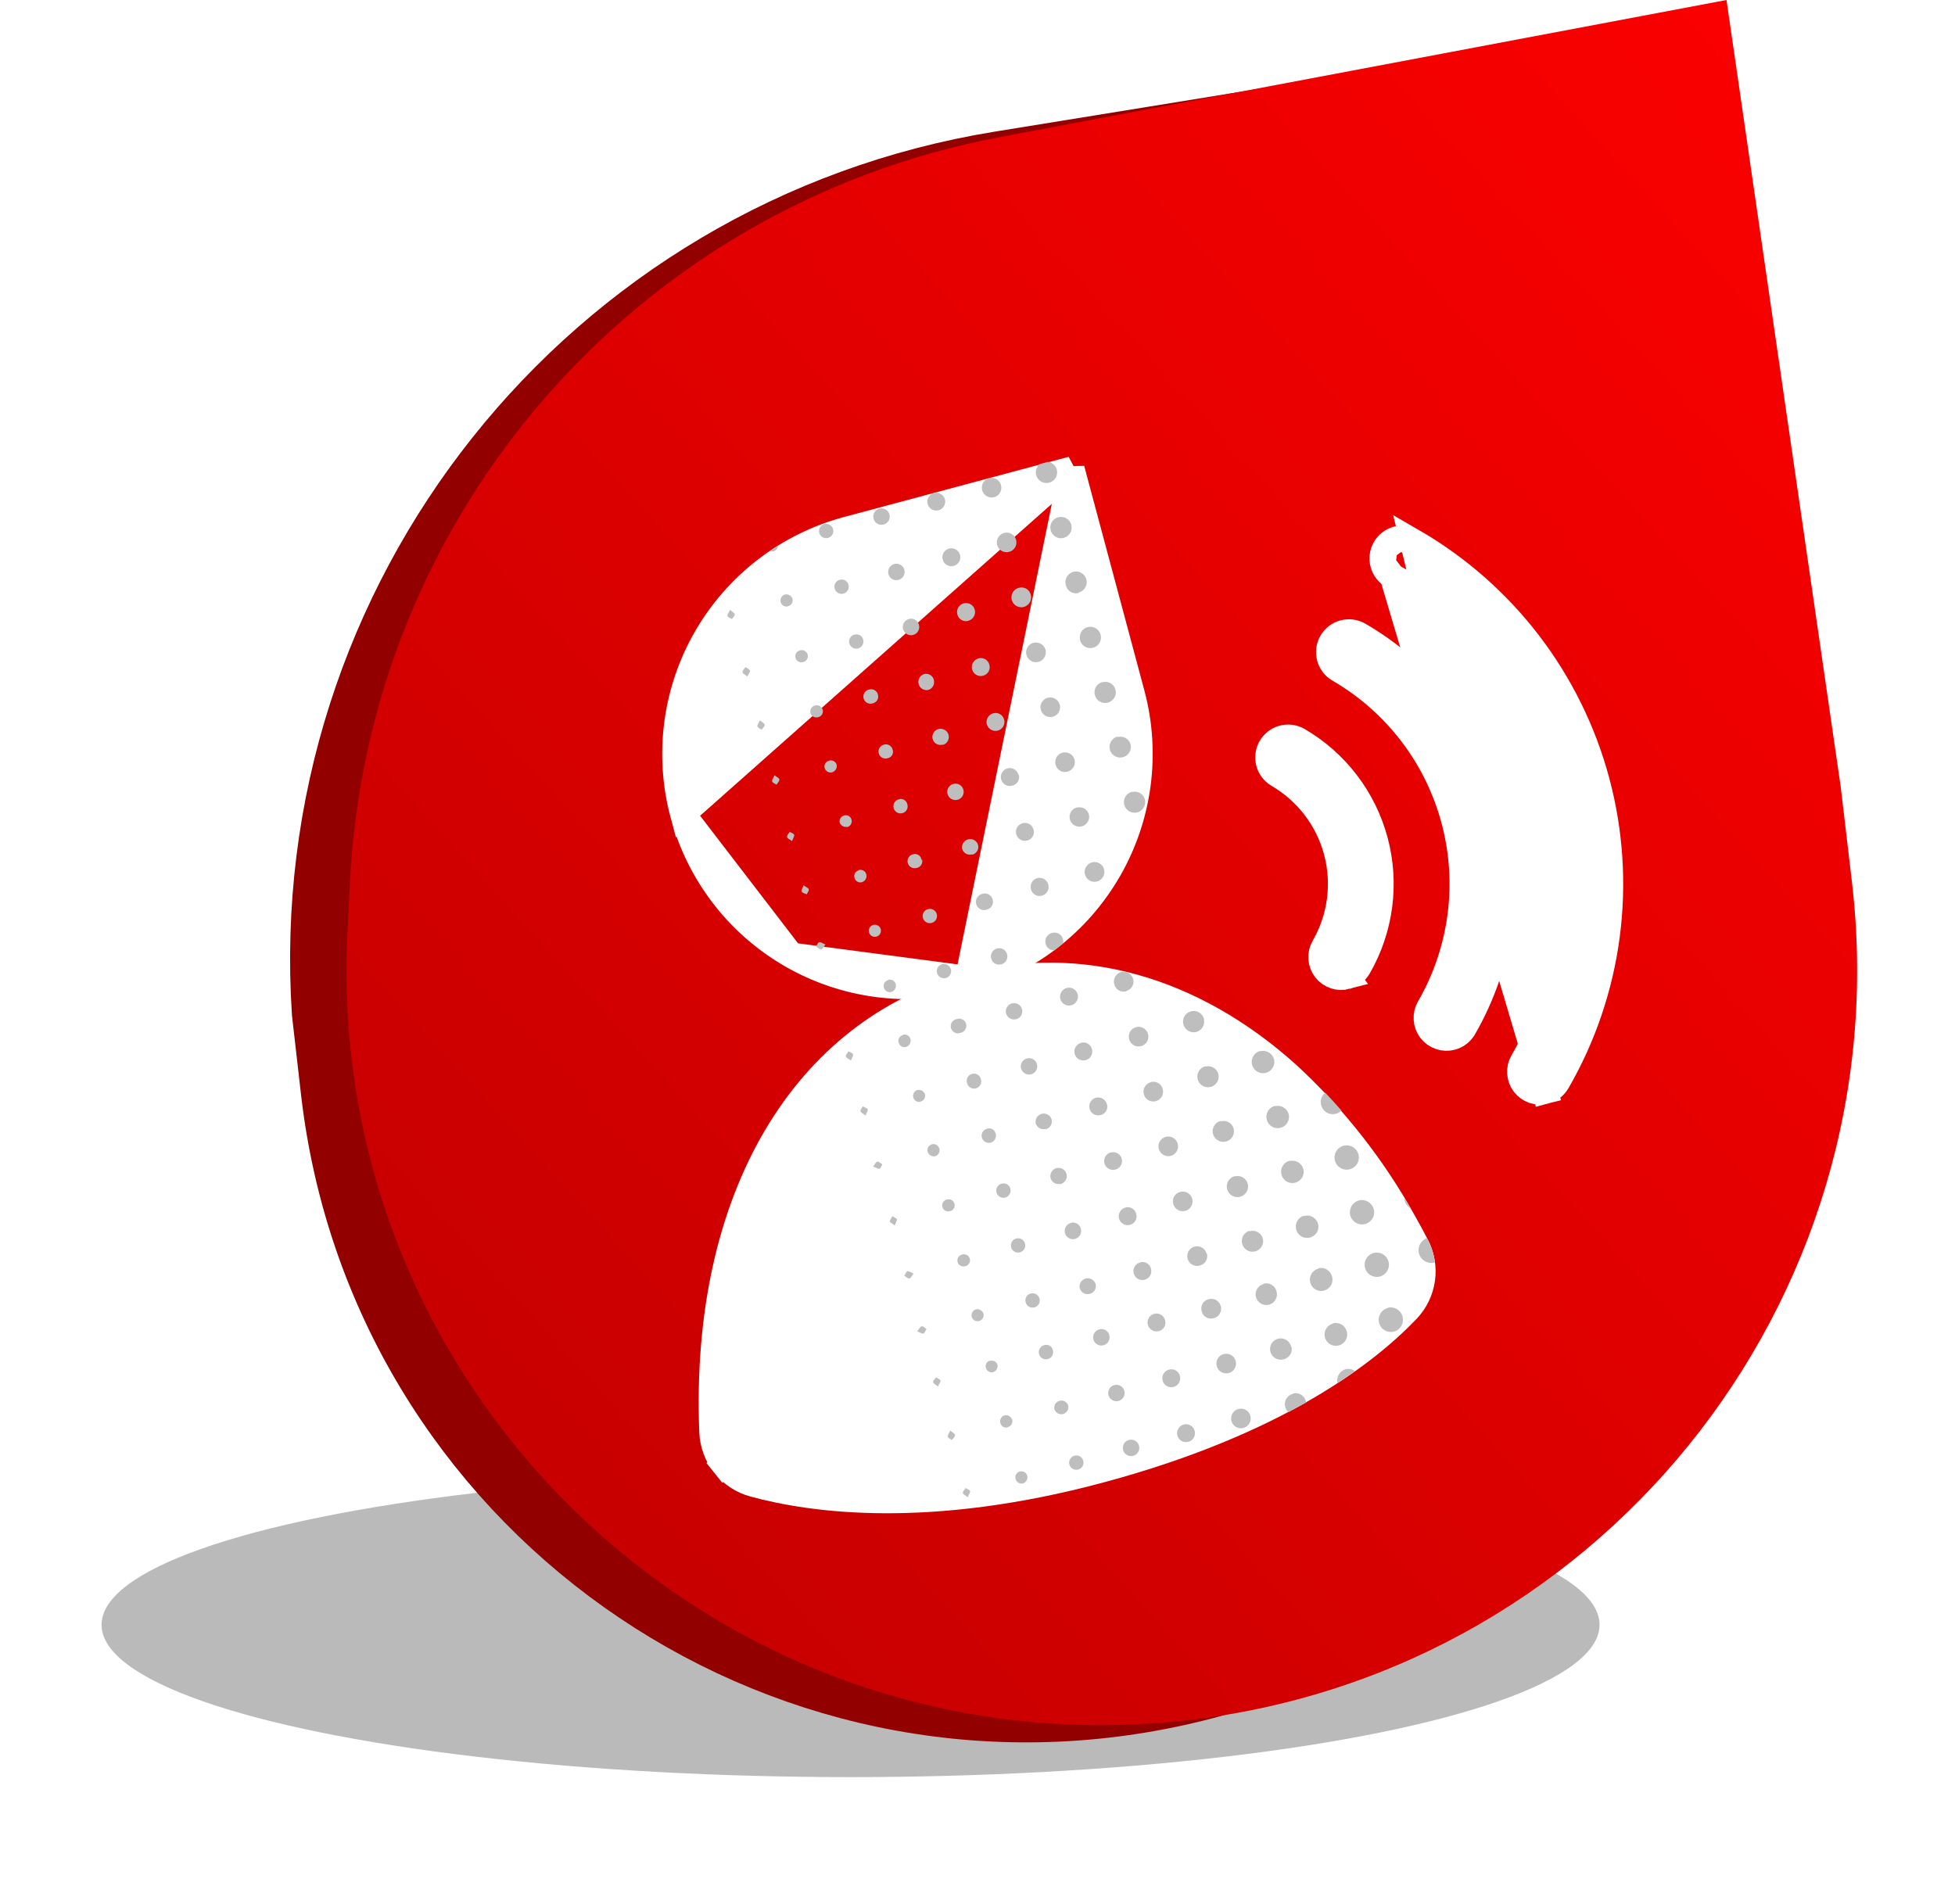<svg width="77" height="75" viewBox="0 0 77 75" fill="none" xmlns="http://www.w3.org/2000/svg">
<g filter="url(#filter0_f_1_71353)">
<ellipse cx="33.5" cy="64" rx="29.5" ry="6" fill="#A9A9A9" fill-opacity="0.8"/>
</g>
<path d="M13.345 42.934L12.994 39.865C11.931 23.645 23.369 9.269 39.419 6.666L57.841 3.677L68.478 31.816L67.657 42.022C66.701 53.92 58.123 63.816 46.48 66.451C30.637 70.036 15.19 59.073 13.345 42.934Z" stroke="#930000" stroke-width="3"/>
<path d="M13.782 34.771C14.496 20.243 25.077 8.099 39.37 5.402L68 0L72.5 31L72.939 34.729C74.891 51.327 62.791 66.275 46.151 67.823C28.126 69.5 12.796 54.824 13.685 36.743L13.782 34.771Z" fill="url(#paint0_linear_1_71353)"/>
<path d="M52.137 37.301L52.136 37.302C52.057 37.438 52.021 37.595 52.031 37.752C52.041 37.909 52.098 38.06 52.194 38.185C52.29 38.31 52.42 38.404 52.57 38.454C52.719 38.505 52.88 38.51 53.032 38.469L52.137 37.301ZM52.137 37.301C52.795 36.16 52.974 34.803 52.633 33.531C52.292 32.259 51.461 31.175 50.322 30.515C50.145 30.408 50.017 30.235 49.965 30.035C49.912 29.833 49.942 29.618 50.046 29.438C50.15 29.257 50.321 29.125 50.522 29.069C50.722 29.014 50.935 29.038 51.117 29.138C52.621 30.008 53.718 31.44 54.168 33.119C54.619 34.799 54.383 36.59 53.514 38.097L53.514 38.097M52.137 37.301L53.514 38.097M53.514 38.097C53.408 38.28 53.235 38.413 53.032 38.468L53.514 38.097Z" fill="white" stroke="white"/>
<path d="M56.283 39.696L56.283 39.696C56.924 38.586 57.34 37.361 57.508 36.09C57.675 34.82 57.591 33.529 57.259 32.291C56.927 31.053 56.355 29.892 55.575 28.876C54.795 27.86 53.824 27.008 52.716 26.368C52.539 26.261 52.411 26.088 52.359 25.887C52.306 25.686 52.336 25.471 52.44 25.291C52.544 25.11 52.715 24.978 52.916 24.922C53.116 24.867 53.329 24.891 53.511 24.991C54.8 25.736 55.93 26.727 56.836 27.908C57.744 29.09 58.409 30.44 58.795 31.879C59.181 33.319 59.279 34.82 59.084 36.298C58.89 37.776 58.406 39.2 57.661 40.491L57.66 40.492C57.555 40.674 57.382 40.808 57.179 40.863C57.026 40.904 56.866 40.899 56.717 40.848C56.567 40.798 56.437 40.704 56.34 40.579C56.245 40.454 56.188 40.304 56.178 40.147C56.167 39.989 56.204 39.833 56.283 39.696Z" fill="white" stroke="white"/>
<path d="M54.837 22.688L54.837 22.688C56.431 23.607 57.827 24.831 58.947 26.291C60.067 27.75 60.888 29.416 61.364 31.192C61.84 32.969 61.962 34.822 61.721 36.646C61.481 38.469 60.884 40.227 59.965 41.82C59.886 41.956 59.85 42.113 59.861 42.269C59.871 42.426 59.927 42.576 60.023 42.701C60.118 42.825 60.249 42.919 60.398 42.97C60.546 43.02 60.706 43.026 60.858 42.986L54.837 22.688ZM54.837 22.688C54.654 22.582 54.521 22.408 54.466 22.204M54.837 22.688L54.466 22.204M54.466 22.204C54.411 22 54.44 21.783 54.545 21.6M54.466 22.204L54.545 21.6M54.545 21.6C54.651 21.417 54.824 21.284 55.028 21.229M54.545 21.6L55.028 21.229M55.028 21.229C55.232 21.174 55.449 21.203 55.632 21.308M55.028 21.229L55.632 21.308M55.632 21.308C55.632 21.308 55.632 21.308 55.632 21.308C57.406 22.332 58.961 23.696 60.208 25.321C61.455 26.946 62.37 28.801 62.9 30.779C63.43 32.758 63.565 34.822 63.298 36.853C63.031 38.883 62.366 40.842 61.342 42.615C61.289 42.706 61.22 42.785 61.137 42.849C61.054 42.912 60.959 42.959 60.858 42.985L55.632 21.308Z" fill="white" stroke="white"/>
<path d="M55.789 49.05L55.79 49.052C56.004 49.459 56.085 49.923 56.023 50.379C55.96 50.835 55.757 51.259 55.442 51.594C53.865 53.253 50.341 56.033 43.303 57.919C36.553 59.727 32 59.095 29.691 58.466L29.689 58.466C29.231 58.343 28.824 58.076 28.528 57.706L28.138 58.018L28.528 57.706C28.232 57.335 28.062 56.88 28.042 56.406C27.671 47.131 31.712 40.576 38.191 38.84C42.505 37.684 46.942 38.927 50.703 42.299C52.533 43.983 54.08 45.95 55.287 48.125L55.287 48.125L55.289 48.129C55.459 48.428 55.626 48.737 55.789 49.05Z" fill="white" stroke="white"/>
<path d="M42.218 18.477L33.37 20.848C33.37 20.848 33.37 20.848 33.37 20.848C31.023 21.478 29.023 23.013 27.809 25.117C26.595 27.221 26.266 29.721 26.894 32.067L42.218 18.477ZM42.218 18.477L44.589 27.326C44.589 27.326 44.589 27.326 44.589 27.326C45.217 29.672 44.887 32.172 43.672 34.276C42.458 36.379 40.457 37.914 38.111 38.543L42.218 18.477ZM31.162 37.627C33.265 38.841 35.765 39.171 38.111 38.543L31.162 37.627ZM31.162 37.627C29.059 36.413 27.524 34.413 26.894 32.067L31.162 37.627Z" fill="white" stroke="white"/>
<path d="M55.556 47.598C55.444 47.532 55.361 47.425 55.327 47.3C55.316 47.261 55.311 47.221 55.311 47.181C55.39 47.318 55.474 47.459 55.556 47.598ZM52.952 45.123C52.887 45.135 52.825 45.161 52.771 45.198C52.716 45.235 52.67 45.283 52.635 45.339C52.6 45.395 52.577 45.457 52.567 45.522C52.557 45.587 52.561 45.654 52.578 45.718C52.595 45.781 52.625 45.841 52.666 45.892C52.708 45.944 52.759 45.986 52.817 46.017C52.875 46.048 52.939 46.066 53.005 46.071C53.071 46.076 53.137 46.068 53.199 46.046C53.313 46.006 53.408 45.925 53.465 45.818C53.521 45.711 53.535 45.586 53.504 45.469C53.473 45.353 53.398 45.252 53.296 45.188C53.193 45.123 53.07 45.1 52.952 45.123ZM53.531 47.285C53.438 47.307 53.354 47.357 53.29 47.428C53.226 47.499 53.184 47.587 53.171 47.681C53.157 47.776 53.172 47.872 53.213 47.958C53.254 48.044 53.321 48.116 53.403 48.164C53.485 48.212 53.58 48.235 53.675 48.229C53.771 48.222 53.862 48.188 53.938 48.13C54.013 48.072 54.07 47.992 54.1 47.901C54.13 47.811 54.132 47.713 54.106 47.621C54.072 47.502 53.993 47.401 53.887 47.338C53.78 47.275 53.654 47.255 53.533 47.282L53.531 47.285ZM52.601 43.876C52.69 43.855 52.771 43.809 52.834 43.743C52.624 43.502 52.411 43.267 52.195 43.04C52.111 43.109 52.052 43.204 52.029 43.31C52.007 43.416 52.02 43.527 52.069 43.624C52.117 43.721 52.198 43.798 52.296 43.844C52.395 43.889 52.506 43.899 52.611 43.873L52.601 43.876ZM49.63 41.397C49.545 41.419 49.469 41.467 49.411 41.533C49.353 41.599 49.316 41.681 49.304 41.768C49.292 41.855 49.307 41.944 49.345 42.023C49.384 42.102 49.445 42.167 49.521 42.212C49.597 42.256 49.684 42.277 49.772 42.272C49.859 42.267 49.944 42.236 50.014 42.183C50.084 42.13 50.137 42.058 50.166 41.975C50.195 41.892 50.199 41.802 50.178 41.717C50.145 41.604 50.07 41.509 49.968 41.451C49.867 41.393 49.746 41.377 49.633 41.407L49.63 41.397ZM50.21 43.561C50.125 43.584 50.049 43.631 49.99 43.696C49.932 43.762 49.894 43.844 49.882 43.931C49.87 44.018 49.884 44.107 49.922 44.186C49.96 44.266 50.021 44.332 50.097 44.376C50.173 44.421 50.26 44.442 50.348 44.437C50.436 44.432 50.521 44.401 50.591 44.349C50.661 44.296 50.715 44.223 50.744 44.14C50.773 44.057 50.777 43.967 50.755 43.882C50.723 43.77 50.649 43.675 50.548 43.617C50.448 43.559 50.328 43.542 50.216 43.571L50.21 43.561ZM51.354 47.889C51.27 47.915 51.195 47.964 51.139 48.032C51.083 48.1 51.048 48.182 51.039 48.27C51.03 48.357 51.047 48.445 51.087 48.523C51.128 48.601 51.191 48.665 51.268 48.707C51.345 48.749 51.433 48.768 51.521 48.76C51.608 48.753 51.692 48.719 51.76 48.664C51.829 48.609 51.88 48.535 51.907 48.452C51.933 48.368 51.934 48.278 51.91 48.194C51.875 48.083 51.798 47.989 51.695 47.934C51.592 47.879 51.471 47.867 51.359 47.899L51.354 47.889ZM50.795 45.722C50.709 45.743 50.632 45.789 50.573 45.855C50.514 45.92 50.475 46.001 50.462 46.088C50.449 46.175 50.462 46.264 50.499 46.344C50.537 46.423 50.597 46.49 50.672 46.536C50.747 46.581 50.834 46.603 50.922 46.6C51.01 46.596 51.095 46.566 51.166 46.514C51.237 46.462 51.291 46.39 51.321 46.307C51.352 46.224 51.356 46.135 51.336 46.049C51.304 45.938 51.231 45.842 51.132 45.783C51.032 45.724 50.913 45.705 50.8 45.731L50.795 45.722ZM47.424 40.148C47.405 40.067 47.363 39.993 47.302 39.936C47.242 39.879 47.165 39.841 47.083 39.828C47.001 39.814 46.916 39.825 46.84 39.86C46.765 39.895 46.701 39.951 46.657 40.022C46.614 40.093 46.592 40.175 46.595 40.258C46.599 40.342 46.627 40.422 46.676 40.489C46.725 40.557 46.793 40.608 46.871 40.636C46.95 40.665 47.035 40.669 47.115 40.649C47.218 40.623 47.306 40.558 47.362 40.469C47.419 40.38 47.439 40.272 47.419 40.168L47.424 40.148ZM40.955 18.279C40.88 18.339 40.828 18.424 40.807 18.518C40.787 18.612 40.799 18.71 40.843 18.796C40.886 18.882 40.958 18.951 41.046 18.99C41.134 19.029 41.233 19.037 41.326 19.012C41.419 18.987 41.501 18.931 41.557 18.853C41.614 18.775 41.642 18.68 41.636 18.584C41.631 18.488 41.593 18.396 41.528 18.325C41.463 18.253 41.376 18.207 41.281 18.192L40.955 18.279ZM49.219 48.48C49.139 48.502 49.068 48.547 49.014 48.609C48.959 48.672 48.925 48.749 48.914 48.831C48.904 48.913 48.917 48.996 48.954 49.07C48.99 49.145 49.048 49.206 49.119 49.248C49.191 49.289 49.273 49.309 49.356 49.304C49.438 49.299 49.517 49.27 49.583 49.22C49.649 49.17 49.699 49.102 49.726 49.024C49.754 48.946 49.758 48.861 49.737 48.781C49.722 48.728 49.697 48.678 49.662 48.635C49.627 48.592 49.584 48.556 49.535 48.53C49.486 48.503 49.433 48.487 49.378 48.482C49.322 48.477 49.267 48.483 49.214 48.501L49.219 48.48ZM42.483 23.339C42.563 23.319 42.637 23.275 42.693 23.213C42.749 23.151 42.785 23.074 42.797 22.991C42.809 22.909 42.796 22.825 42.76 22.749C42.723 22.674 42.666 22.611 42.594 22.569C42.522 22.527 42.439 22.507 42.355 22.512C42.272 22.518 42.192 22.548 42.126 22.598C42.06 22.649 42.01 22.719 41.984 22.798C41.957 22.877 41.955 22.962 41.977 23.042C41.987 23.096 42.009 23.147 42.04 23.193C42.071 23.238 42.111 23.277 42.157 23.306C42.203 23.336 42.255 23.356 42.309 23.365C42.363 23.375 42.419 23.373 42.472 23.36L42.483 23.339ZM44.024 29.011C43.943 29.03 43.869 29.073 43.813 29.134C43.756 29.195 43.719 29.272 43.706 29.354C43.693 29.436 43.704 29.521 43.739 29.596C43.774 29.672 43.831 29.735 43.902 29.779C43.974 29.822 44.056 29.843 44.139 29.839C44.223 29.835 44.303 29.807 44.37 29.757C44.437 29.708 44.487 29.639 44.515 29.561C44.543 29.482 44.547 29.397 44.527 29.316C44.512 29.264 44.486 29.215 44.453 29.173C44.419 29.13 44.377 29.095 44.329 29.068C44.281 29.042 44.229 29.025 44.175 29.019C44.121 29.013 44.066 29.018 44.014 29.033L44.024 29.011ZM48.081 44.151C48 44.171 47.926 44.215 47.87 44.277C47.815 44.339 47.778 44.416 47.766 44.498C47.754 44.581 47.767 44.665 47.804 44.74C47.84 44.815 47.898 44.878 47.97 44.92C48.042 44.962 48.124 44.982 48.208 44.977C48.291 44.972 48.371 44.942 48.437 44.891C48.503 44.84 48.553 44.771 48.58 44.692C48.606 44.613 48.608 44.528 48.586 44.447C48.571 44.394 48.545 44.345 48.51 44.303C48.475 44.26 48.432 44.225 48.384 44.2C48.335 44.174 48.282 44.159 48.227 44.154C48.172 44.15 48.117 44.157 48.065 44.174L48.081 44.151ZM41.378 20.867C41.395 20.948 41.436 21.023 41.496 21.081C41.555 21.14 41.631 21.179 41.713 21.194C41.795 21.209 41.88 21.199 41.956 21.165C42.033 21.132 42.098 21.077 42.142 21.006C42.187 20.936 42.21 20.854 42.208 20.77C42.206 20.687 42.179 20.606 42.131 20.538C42.083 20.47 42.015 20.418 41.937 20.388C41.859 20.359 41.774 20.353 41.693 20.372C41.64 20.384 41.589 20.405 41.544 20.436C41.499 20.468 41.461 20.507 41.432 20.553C41.403 20.599 41.383 20.651 41.373 20.705C41.364 20.759 41.365 20.814 41.378 20.867ZM44.588 31.186C44.507 31.205 44.434 31.248 44.377 31.31C44.321 31.371 44.284 31.448 44.272 31.53C44.259 31.613 44.271 31.697 44.307 31.772C44.342 31.848 44.399 31.911 44.471 31.954C44.542 31.997 44.625 32.017 44.708 32.013C44.791 32.008 44.871 31.979 44.938 31.929C45.005 31.879 45.055 31.811 45.083 31.732C45.11 31.653 45.114 31.568 45.093 31.488C45.064 31.383 44.995 31.294 44.901 31.239C44.807 31.184 44.696 31.169 44.59 31.196L44.588 31.186ZM47.485 41.998C47.404 42.017 47.33 42.059 47.273 42.12C47.216 42.181 47.178 42.257 47.165 42.339C47.151 42.422 47.162 42.506 47.197 42.582C47.231 42.657 47.288 42.721 47.359 42.765C47.43 42.809 47.512 42.83 47.595 42.827C47.679 42.824 47.759 42.796 47.826 42.746C47.894 42.697 47.945 42.629 47.973 42.551C48.002 42.473 48.006 42.388 47.986 42.307C47.959 42.203 47.892 42.113 47.8 42.057C47.708 42.001 47.598 41.983 47.493 42.007L47.485 41.998ZM42.535 25.205C42.554 25.286 42.597 25.36 42.658 25.416C42.719 25.473 42.796 25.511 42.878 25.523C42.961 25.536 43.045 25.524 43.121 25.489C43.196 25.454 43.26 25.397 43.303 25.325C43.346 25.254 43.367 25.171 43.362 25.088C43.358 25.005 43.329 24.924 43.279 24.858C43.23 24.791 43.161 24.74 43.082 24.713C43.003 24.685 42.918 24.682 42.837 24.703C42.784 24.717 42.734 24.741 42.691 24.774C42.647 24.807 42.611 24.849 42.583 24.896C42.556 24.944 42.538 24.997 42.531 25.051C42.524 25.105 42.528 25.161 42.542 25.213L42.535 25.205ZM48.644 46.325C48.563 46.344 48.489 46.386 48.432 46.447C48.375 46.507 48.337 46.584 48.324 46.666C48.31 46.748 48.322 46.833 48.356 46.908C48.391 46.984 48.447 47.048 48.518 47.092C48.589 47.135 48.671 47.157 48.755 47.154C48.838 47.15 48.918 47.122 48.986 47.073C49.053 47.024 49.104 46.956 49.133 46.878C49.161 46.799 49.165 46.714 49.145 46.633C49.119 46.529 49.052 46.439 48.96 46.383C48.868 46.327 48.757 46.309 48.652 46.334L48.644 46.325ZM43.414 26.866C43.334 26.888 43.263 26.934 43.209 26.997C43.155 27.06 43.121 27.137 43.111 27.22C43.101 27.302 43.116 27.386 43.154 27.46C43.191 27.534 43.25 27.595 43.322 27.636C43.395 27.676 43.478 27.694 43.56 27.688C43.643 27.681 43.722 27.651 43.787 27.599C43.853 27.548 43.901 27.478 43.927 27.399C43.953 27.321 43.954 27.236 43.932 27.156C43.917 27.104 43.892 27.055 43.858 27.013C43.824 26.971 43.782 26.936 43.735 26.909C43.688 26.883 43.636 26.867 43.582 26.861C43.528 26.855 43.474 26.859 43.422 26.874L43.414 26.866ZM44.36 39.035C44.434 39.015 44.499 38.974 44.549 38.916C44.599 38.859 44.631 38.788 44.641 38.713C44.651 38.637 44.638 38.561 44.604 38.493C44.571 38.424 44.518 38.368 44.452 38.329C44.386 38.291 44.311 38.273 44.235 38.278C44.159 38.282 44.086 38.309 44.026 38.355C43.965 38.401 43.919 38.463 43.894 38.535C43.869 38.607 43.865 38.684 43.884 38.758C43.894 38.81 43.916 38.859 43.946 38.902C43.977 38.946 44.017 38.982 44.062 39.009C44.108 39.036 44.159 39.053 44.211 39.059C44.264 39.065 44.318 39.06 44.368 39.044L44.36 39.035ZM42.422 31.801C42.347 31.819 42.28 31.858 42.228 31.915C42.176 31.971 42.142 32.042 42.13 32.117C42.119 32.193 42.13 32.271 42.162 32.34C42.195 32.41 42.247 32.468 42.313 32.507C42.379 32.547 42.455 32.566 42.532 32.562C42.608 32.558 42.682 32.531 42.743 32.485C42.804 32.439 42.851 32.376 42.876 32.304C42.901 32.231 42.905 32.153 42.885 32.079C42.86 31.985 42.799 31.904 42.716 31.853C42.632 31.802 42.532 31.786 42.437 31.807L42.422 31.801ZM47.519 49.373C47.499 49.3 47.457 49.234 47.399 49.185C47.341 49.135 47.27 49.104 47.195 49.095C47.12 49.086 47.043 49.099 46.975 49.133C46.907 49.167 46.851 49.22 46.813 49.286C46.775 49.352 46.758 49.428 46.763 49.504C46.768 49.579 46.795 49.652 46.841 49.712C46.887 49.773 46.95 49.818 47.022 49.843C47.094 49.868 47.172 49.871 47.245 49.851C47.296 49.841 47.344 49.82 47.387 49.791C47.429 49.761 47.465 49.723 47.492 49.678C47.52 49.634 47.537 49.585 47.545 49.533C47.552 49.482 47.548 49.43 47.535 49.38L47.519 49.373ZM42.055 30.392C42.128 30.371 42.193 30.328 42.242 30.27C42.291 30.212 42.322 30.141 42.331 30.066C42.34 29.99 42.326 29.914 42.292 29.846C42.257 29.778 42.204 29.722 42.137 29.685C42.071 29.647 41.995 29.631 41.92 29.636C41.844 29.642 41.771 29.669 41.711 29.716C41.651 29.762 41.606 29.826 41.582 29.898C41.558 29.97 41.555 30.047 41.575 30.121C41.587 30.171 41.61 30.218 41.641 30.259C41.672 30.3 41.711 30.335 41.756 30.36C41.801 30.386 41.851 30.401 41.903 30.407C41.954 30.412 42.006 30.407 42.055 30.392ZM44.468 40.919C44.485 40.993 44.523 41.06 44.578 41.112C44.633 41.165 44.702 41.2 44.777 41.213C44.851 41.226 44.928 41.217 44.998 41.187C45.068 41.157 45.127 41.107 45.168 41.043C45.209 40.98 45.231 40.905 45.23 40.83C45.23 40.754 45.207 40.68 45.164 40.617C45.122 40.554 45.062 40.505 44.992 40.476C44.922 40.447 44.844 40.44 44.77 40.454C44.719 40.464 44.67 40.483 44.627 40.512C44.584 40.541 44.547 40.578 44.519 40.621C44.491 40.665 44.472 40.714 44.463 40.765C44.454 40.816 44.456 40.868 44.468 40.919ZM40.987 27.926C41 28.002 41.036 28.071 41.089 28.126C41.142 28.181 41.211 28.22 41.285 28.236C41.36 28.252 41.438 28.245 41.509 28.217C41.581 28.189 41.642 28.14 41.685 28.077C41.728 28.014 41.752 27.939 41.753 27.862C41.754 27.786 41.732 27.711 41.69 27.647C41.648 27.583 41.588 27.532 41.517 27.503C41.447 27.473 41.369 27.465 41.294 27.479C41.244 27.488 41.197 27.507 41.154 27.534C41.112 27.562 41.075 27.597 41.047 27.639C41.018 27.68 40.998 27.727 40.988 27.776C40.978 27.826 40.977 27.877 40.987 27.926ZM46.496 46.946C46.446 46.956 46.397 46.977 46.355 47.007C46.313 47.037 46.277 47.075 46.25 47.119C46.223 47.163 46.205 47.213 46.199 47.264C46.191 47.315 46.195 47.368 46.209 47.417C46.228 47.491 46.268 47.557 46.325 47.608C46.381 47.66 46.451 47.693 46.526 47.704C46.601 47.715 46.678 47.704 46.747 47.672C46.816 47.64 46.874 47.588 46.913 47.523C46.953 47.458 46.972 47.383 46.969 47.307C46.966 47.231 46.941 47.158 46.896 47.096C46.852 47.035 46.79 46.987 46.719 46.961C46.648 46.934 46.57 46.929 46.496 46.946ZM40.702 25.321C40.602 25.347 40.517 25.412 40.466 25.502C40.414 25.591 40.4 25.697 40.427 25.797C40.453 25.896 40.519 25.981 40.608 26.032C40.697 26.084 40.803 26.098 40.903 26.071C41.002 26.045 41.087 25.98 41.139 25.89C41.19 25.801 41.204 25.695 41.178 25.595C41.151 25.496 41.086 25.411 40.996 25.359C40.907 25.308 40.801 25.294 40.702 25.321ZM40.122 23.156C40.048 23.176 39.981 23.218 39.931 23.276C39.881 23.334 39.849 23.405 39.839 23.481C39.83 23.557 39.843 23.634 39.877 23.703C39.91 23.772 39.964 23.829 40.03 23.867C40.097 23.905 40.173 23.923 40.249 23.919C40.326 23.914 40.399 23.886 40.46 23.84C40.521 23.793 40.567 23.73 40.592 23.657C40.617 23.585 40.62 23.507 40.601 23.433C40.589 23.38 40.566 23.331 40.534 23.289C40.502 23.246 40.461 23.211 40.414 23.185C40.367 23.159 40.315 23.144 40.261 23.14C40.208 23.135 40.154 23.143 40.104 23.161L40.122 23.156ZM45.916 44.782C45.842 44.801 45.775 44.842 45.724 44.9C45.674 44.957 45.641 45.028 45.631 45.104C45.621 45.18 45.634 45.258 45.668 45.326C45.702 45.395 45.755 45.452 45.822 45.49C45.888 45.528 45.965 45.546 46.041 45.54C46.118 45.535 46.191 45.507 46.251 45.459C46.312 45.412 46.357 45.348 46.38 45.275C46.404 45.202 46.406 45.124 46.385 45.05C46.372 45.001 46.349 44.955 46.318 44.914C46.286 44.874 46.247 44.84 46.202 44.816C46.157 44.791 46.108 44.775 46.057 44.77C46.007 44.765 45.955 44.77 45.906 44.784L45.916 44.782ZM43.219 34.717C43.293 34.695 43.358 34.652 43.407 34.593C43.456 34.535 43.487 34.462 43.495 34.386C43.503 34.31 43.489 34.233 43.454 34.165C43.418 34.097 43.364 34.041 43.296 34.004C43.229 33.967 43.153 33.951 43.076 33.957C43 33.964 42.927 33.992 42.867 34.04C42.807 34.088 42.763 34.152 42.739 34.225C42.715 34.298 42.714 34.376 42.735 34.45C42.748 34.499 42.77 34.544 42.8 34.584C42.83 34.624 42.868 34.658 42.912 34.683C42.955 34.708 43.003 34.725 43.053 34.731C43.103 34.738 43.153 34.735 43.202 34.722L43.219 34.717ZM39.56 20.989C39.485 21.007 39.417 21.046 39.365 21.102C39.313 21.158 39.278 21.228 39.266 21.304C39.254 21.38 39.265 21.457 39.297 21.527C39.329 21.596 39.381 21.655 39.446 21.695C39.512 21.735 39.588 21.754 39.664 21.751C39.741 21.747 39.815 21.721 39.876 21.676C39.938 21.63 39.985 21.567 40.011 21.495C40.036 21.423 40.04 21.345 40.021 21.27C40.009 21.22 39.987 21.173 39.956 21.131C39.925 21.09 39.886 21.055 39.841 21.029C39.797 21.003 39.747 20.987 39.696 20.981C39.644 20.975 39.592 20.979 39.542 20.994L39.56 20.989ZM39.144 19.588C39.244 19.563 39.33 19.5 39.384 19.412C39.437 19.323 39.453 19.218 39.428 19.117C39.404 19.017 39.34 18.931 39.252 18.878C39.164 18.825 39.058 18.808 38.958 18.833C38.858 18.86 38.774 18.925 38.722 19.014C38.67 19.104 38.657 19.21 38.683 19.309C38.71 19.409 38.775 19.494 38.864 19.545C38.953 19.597 39.06 19.611 39.159 19.584L39.144 19.588ZM45.318 42.63C45.245 42.651 45.18 42.693 45.13 42.75C45.081 42.808 45.049 42.879 45.04 42.954C45.031 43.03 45.044 43.106 45.078 43.174C45.112 43.242 45.165 43.299 45.231 43.336C45.297 43.374 45.373 43.392 45.449 43.387C45.525 43.382 45.597 43.354 45.658 43.308C45.718 43.262 45.763 43.199 45.788 43.127C45.813 43.055 45.816 42.978 45.797 42.904C45.785 42.853 45.764 42.806 45.733 42.764C45.703 42.722 45.664 42.687 45.619 42.66C45.574 42.634 45.524 42.617 45.473 42.611C45.421 42.605 45.369 42.609 45.319 42.624L45.318 42.63ZM41.286 34.838C41.262 34.748 41.203 34.671 41.122 34.624C41.041 34.578 40.945 34.565 40.854 34.589C40.764 34.613 40.687 34.672 40.641 34.753C40.594 34.834 40.581 34.93 40.605 35.021C40.615 35.065 40.633 35.108 40.659 35.145C40.686 35.183 40.719 35.215 40.758 35.239C40.797 35.264 40.84 35.28 40.885 35.287C40.931 35.295 40.977 35.293 41.021 35.282C41.069 35.273 41.114 35.253 41.154 35.225C41.194 35.197 41.228 35.161 41.253 35.119C41.278 35.077 41.293 35.031 41.299 34.982C41.305 34.934 41.3 34.885 41.286 34.838ZM43.765 45.39C43.718 45.4 43.674 45.419 43.636 45.446C43.597 45.473 43.564 45.508 43.539 45.548C43.514 45.589 43.498 45.634 43.491 45.681C43.484 45.727 43.487 45.775 43.499 45.821C43.523 45.911 43.583 45.988 43.663 46.035C43.744 46.082 43.84 46.094 43.931 46.07C44.021 46.046 44.098 45.987 44.145 45.906C44.191 45.825 44.204 45.729 44.18 45.639C44.156 45.552 44.099 45.478 44.022 45.432C43.945 45.386 43.853 45.372 43.765 45.393L43.765 45.39ZM38.133 24.453C38.201 24.436 38.263 24.4 38.31 24.349C38.357 24.297 38.388 24.233 38.399 24.164C38.41 24.095 38.4 24.024 38.371 23.96C38.342 23.897 38.294 23.843 38.235 23.806C38.175 23.77 38.106 23.751 38.036 23.754C37.966 23.756 37.899 23.779 37.842 23.82C37.785 23.861 37.742 23.917 37.717 23.983C37.692 24.048 37.687 24.119 37.703 24.188C37.712 24.234 37.731 24.279 37.758 24.318C37.785 24.357 37.819 24.39 37.86 24.415C37.9 24.441 37.946 24.457 37.993 24.464C38.04 24.471 38.088 24.468 38.134 24.456L38.133 24.453ZM44.905 49.727C44.838 49.745 44.778 49.782 44.732 49.834C44.685 49.885 44.655 49.949 44.645 50.018C44.636 50.087 44.646 50.157 44.676 50.219C44.706 50.282 44.753 50.334 44.812 50.37C44.872 50.406 44.941 50.423 45.01 50.42C45.079 50.417 45.146 50.394 45.202 50.353C45.258 50.312 45.301 50.255 45.325 50.19C45.349 50.125 45.353 50.055 45.337 49.987C45.328 49.941 45.31 49.897 45.283 49.859C45.256 49.82 45.222 49.787 45.182 49.763C45.142 49.738 45.098 49.721 45.051 49.715C45.005 49.708 44.958 49.711 44.912 49.723L44.905 49.727ZM36.967 20.099C37.057 20.075 37.134 20.016 37.18 19.935C37.227 19.854 37.24 19.758 37.216 19.668C37.191 19.577 37.132 19.5 37.051 19.454C36.971 19.407 36.874 19.394 36.784 19.418C36.694 19.442 36.617 19.502 36.57 19.582C36.523 19.663 36.511 19.76 36.535 19.85C36.559 19.94 36.618 20.017 36.699 20.064C36.78 20.11 36.876 20.123 36.967 20.099ZM43.6 43.514C43.587 43.446 43.554 43.383 43.505 43.334C43.456 43.285 43.394 43.251 43.326 43.237C43.258 43.222 43.188 43.229 43.123 43.254C43.059 43.28 43.003 43.324 42.964 43.382C42.925 43.439 42.903 43.506 42.902 43.575C42.901 43.645 42.92 43.713 42.957 43.771C42.995 43.83 43.048 43.876 43.112 43.904C43.175 43.932 43.246 43.941 43.314 43.929C43.362 43.923 43.408 43.907 43.449 43.882C43.49 43.857 43.526 43.824 43.553 43.784C43.581 43.745 43.6 43.7 43.609 43.653C43.618 43.605 43.618 43.557 43.607 43.51L43.6 43.514ZM38.543 25.934C38.453 25.956 38.374 26.013 38.326 26.093C38.277 26.173 38.262 26.269 38.285 26.36C38.307 26.451 38.364 26.529 38.444 26.577C38.524 26.626 38.62 26.641 38.711 26.618C38.757 26.608 38.8 26.588 38.839 26.56C38.877 26.532 38.909 26.497 38.933 26.456C38.957 26.415 38.972 26.37 38.978 26.323C38.984 26.276 38.98 26.228 38.967 26.182C38.956 26.138 38.936 26.096 38.909 26.059C38.882 26.023 38.847 25.992 38.808 25.968C38.768 25.945 38.724 25.93 38.679 25.924C38.634 25.918 38.587 25.922 38.543 25.934ZM41.441 36.747C41.394 36.757 41.351 36.776 41.313 36.804C41.274 36.832 41.242 36.867 41.218 36.908C41.194 36.948 41.178 36.993 41.173 37.04C41.167 37.087 41.171 37.135 41.184 37.18C41.203 37.255 41.246 37.32 41.308 37.367C41.369 37.413 41.444 37.438 41.521 37.436C41.639 37.345 41.756 37.255 41.87 37.16C41.882 37.105 41.881 37.049 41.866 36.995C41.855 36.95 41.836 36.908 41.808 36.871C41.781 36.834 41.746 36.803 41.706 36.78C41.666 36.757 41.623 36.742 41.577 36.736C41.531 36.73 41.485 36.734 41.441 36.747ZM39.123 28.096C39.055 28.113 38.993 28.15 38.947 28.202C38.9 28.254 38.87 28.319 38.86 28.388C38.85 28.458 38.861 28.528 38.892 28.591C38.922 28.654 38.971 28.707 39.032 28.742C39.092 28.777 39.162 28.794 39.231 28.789C39.301 28.785 39.368 28.759 39.424 28.717C39.479 28.674 39.521 28.616 39.543 28.549C39.565 28.483 39.567 28.411 39.548 28.344C39.537 28.299 39.517 28.257 39.489 28.22C39.462 28.183 39.426 28.153 39.387 28.13C39.347 28.107 39.303 28.092 39.257 28.086C39.211 28.08 39.164 28.084 39.12 28.096L39.123 28.096ZM37.551 22.292C37.62 22.276 37.681 22.239 37.729 22.188C37.777 22.137 37.808 22.072 37.818 22.003C37.829 21.933 37.819 21.862 37.789 21.799C37.759 21.735 37.711 21.682 37.651 21.646C37.591 21.61 37.521 21.593 37.451 21.597C37.381 21.601 37.314 21.625 37.258 21.668C37.202 21.71 37.16 21.768 37.137 21.834C37.114 21.901 37.112 21.972 37.13 22.04C37.141 22.084 37.16 22.126 37.187 22.162C37.214 22.199 37.248 22.23 37.287 22.253C37.326 22.277 37.369 22.293 37.414 22.299C37.459 22.306 37.505 22.304 37.549 22.292L37.551 22.292ZM44.324 47.566C44.233 47.59 44.156 47.649 44.11 47.73C44.063 47.811 44.05 47.907 44.074 47.998C44.099 48.088 44.158 48.165 44.239 48.212C44.319 48.258 44.416 48.271 44.506 48.247C44.55 48.235 44.592 48.215 44.629 48.187C44.666 48.159 44.696 48.124 44.719 48.084C44.742 48.044 44.757 48 44.763 47.955C44.769 47.909 44.766 47.863 44.753 47.818C44.743 47.773 44.723 47.73 44.696 47.692C44.669 47.655 44.634 47.623 44.594 47.599C44.554 47.575 44.51 47.56 44.463 47.553C44.417 47.547 44.37 47.55 44.325 47.563L44.324 47.566ZM42.585 41.077C42.517 41.094 42.455 41.13 42.408 41.182C42.361 41.234 42.33 41.298 42.32 41.368C42.31 41.437 42.32 41.508 42.35 41.571C42.38 41.634 42.429 41.687 42.489 41.723C42.549 41.758 42.619 41.775 42.689 41.771C42.758 41.767 42.826 41.743 42.881 41.7C42.937 41.658 42.979 41.6 43.002 41.534C43.025 41.468 43.027 41.396 43.009 41.328C42.988 41.24 42.934 41.164 42.857 41.116C42.78 41.067 42.688 41.051 42.599 41.071L42.585 41.077ZM40.114 30.523C40.097 30.456 40.061 30.395 40.01 30.348C39.959 30.301 39.896 30.27 39.827 30.259C39.759 30.248 39.689 30.258 39.626 30.286C39.563 30.315 39.51 30.361 39.473 30.42C39.436 30.479 39.417 30.547 39.419 30.616C39.421 30.685 39.443 30.753 39.483 30.809C39.523 30.866 39.578 30.91 39.642 30.935C39.707 30.96 39.777 30.966 39.845 30.952C39.894 30.945 39.94 30.927 39.981 30.9C40.022 30.874 40.057 30.839 40.084 30.798C40.111 30.757 40.129 30.71 40.136 30.662C40.144 30.613 40.141 30.564 40.128 30.517L40.114 30.523ZM40.268 32.429C40.178 32.455 40.102 32.516 40.057 32.598C40.012 32.68 40.002 32.776 40.028 32.866C40.054 32.956 40.115 33.031 40.197 33.076C40.279 33.121 40.375 33.132 40.465 33.106C40.509 33.094 40.551 33.074 40.587 33.046C40.623 33.018 40.654 32.983 40.676 32.943C40.699 32.904 40.714 32.86 40.719 32.814C40.724 32.769 40.72 32.723 40.707 32.679C40.696 32.633 40.676 32.589 40.647 32.552C40.618 32.514 40.583 32.482 40.541 32.459C40.5 32.435 40.455 32.421 40.408 32.416C40.361 32.41 40.313 32.415 40.268 32.429ZM42.029 38.912C41.937 38.932 41.858 38.987 41.807 39.066C41.756 39.144 41.739 39.24 41.759 39.331C41.779 39.423 41.834 39.502 41.913 39.553C41.992 39.604 42.087 39.621 42.179 39.601C42.224 39.591 42.267 39.572 42.305 39.546C42.343 39.52 42.375 39.486 42.4 39.447C42.425 39.408 42.443 39.365 42.451 39.319C42.459 39.273 42.458 39.227 42.448 39.181C42.438 39.136 42.42 39.093 42.394 39.055C42.367 39.017 42.333 38.985 42.294 38.96C42.255 38.935 42.212 38.917 42.166 38.909C42.121 38.901 42.074 38.902 42.029 38.912ZM42.169 48.175C42.108 48.193 42.053 48.228 42.012 48.277C41.97 48.326 41.944 48.386 41.937 48.449C41.929 48.513 41.941 48.577 41.97 48.634C41.999 48.691 42.044 48.738 42.1 48.769C42.156 48.8 42.219 48.815 42.283 48.81C42.347 48.805 42.408 48.781 42.458 48.742C42.508 48.702 42.546 48.649 42.566 48.588C42.586 48.527 42.587 48.462 42.571 48.401C42.561 48.358 42.542 48.318 42.516 48.283C42.49 48.248 42.457 48.219 42.419 48.198C42.382 48.176 42.34 48.163 42.297 48.158C42.253 48.153 42.21 48.157 42.168 48.17L42.169 48.175ZM39.439 37.986C39.501 37.968 39.556 37.934 39.598 37.885C39.64 37.837 39.666 37.777 39.674 37.714C39.682 37.65 39.671 37.586 39.643 37.529C39.614 37.472 39.569 37.424 39.514 37.392C39.458 37.361 39.395 37.346 39.331 37.35C39.267 37.355 39.206 37.378 39.155 37.417C39.105 37.456 39.067 37.509 39.046 37.57C39.026 37.63 39.023 37.696 39.04 37.757C39.05 37.8 39.07 37.839 39.096 37.874C39.123 37.908 39.157 37.937 39.195 37.958C39.234 37.978 39.276 37.991 39.319 37.995C39.363 37.998 39.407 37.992 39.448 37.978L39.439 37.986ZM40.019 40.15C40.081 40.135 40.137 40.101 40.18 40.054C40.223 40.007 40.251 39.948 40.26 39.885C40.27 39.822 40.261 39.757 40.234 39.699C40.207 39.641 40.163 39.593 40.109 39.56C40.054 39.526 39.991 39.51 39.927 39.513C39.864 39.515 39.802 39.536 39.75 39.574C39.699 39.611 39.659 39.663 39.637 39.723C39.614 39.783 39.61 39.848 39.625 39.91C39.635 39.952 39.653 39.991 39.679 40.025C39.704 40.06 39.736 40.089 39.773 40.111C39.81 40.132 39.851 40.147 39.893 40.153C39.936 40.158 39.979 40.156 40.02 40.145L40.019 40.15ZM43.151 50.576C43.126 50.498 43.073 50.433 43.003 50.393C42.932 50.352 42.849 50.34 42.77 50.358C42.69 50.376 42.621 50.424 42.575 50.491C42.529 50.558 42.51 50.64 42.522 50.72C42.53 50.762 42.547 50.802 42.572 50.837C42.596 50.873 42.627 50.903 42.663 50.926C42.7 50.949 42.74 50.964 42.782 50.972C42.825 50.979 42.868 50.977 42.91 50.968C42.953 50.959 42.994 50.941 43.03 50.916C43.066 50.891 43.096 50.858 43.119 50.821C43.141 50.783 43.156 50.741 43.162 50.698C43.167 50.654 43.164 50.61 43.151 50.568L43.151 50.576ZM35.787 24.387C35.726 24.406 35.672 24.442 35.631 24.491C35.59 24.541 35.565 24.601 35.559 24.665C35.553 24.729 35.566 24.793 35.596 24.849C35.626 24.906 35.672 24.952 35.728 24.983C35.785 25.013 35.849 25.026 35.913 25.019C35.977 25.013 36.037 24.988 36.087 24.948C36.136 24.907 36.172 24.853 36.191 24.791C36.21 24.73 36.21 24.665 36.191 24.603C36.18 24.562 36.161 24.523 36.135 24.489C36.108 24.456 36.075 24.428 36.037 24.407C36 24.387 35.958 24.374 35.916 24.37C35.873 24.366 35.83 24.371 35.789 24.384L35.787 24.387ZM37.716 31.503C37.799 31.481 37.869 31.427 37.912 31.353C37.955 31.278 37.967 31.19 37.945 31.107C37.922 31.024 37.868 30.953 37.794 30.91C37.719 30.867 37.631 30.856 37.548 30.878C37.465 30.9 37.394 30.954 37.352 31.029C37.309 31.103 37.297 31.192 37.319 31.274C37.341 31.358 37.396 31.428 37.47 31.471C37.544 31.514 37.633 31.526 37.716 31.503ZM38.295 33.666C38.337 33.655 38.376 33.636 38.41 33.609C38.444 33.583 38.472 33.55 38.493 33.512C38.514 33.474 38.527 33.433 38.531 33.39C38.535 33.347 38.53 33.304 38.517 33.263C38.489 33.187 38.434 33.124 38.362 33.087C38.29 33.05 38.207 33.041 38.129 33.062C38.051 33.082 37.984 33.132 37.94 33.2C37.897 33.268 37.88 33.35 37.894 33.43C37.905 33.471 37.924 33.509 37.95 33.542C37.976 33.576 38.008 33.604 38.045 33.625C38.081 33.645 38.122 33.659 38.164 33.664C38.206 33.669 38.248 33.665 38.289 33.654L38.295 33.666ZM41.772 46.641C41.834 46.625 41.891 46.591 41.934 46.543C41.977 46.495 42.005 46.435 42.014 46.371C42.022 46.307 42.012 46.241 41.983 46.184C41.955 46.126 41.91 46.077 41.854 46.045C41.797 46.013 41.733 45.999 41.669 46.004C41.604 46.008 41.543 46.032 41.492 46.072C41.441 46.112 41.404 46.167 41.384 46.228C41.365 46.29 41.364 46.356 41.382 46.418C41.406 46.494 41.458 46.559 41.528 46.599C41.598 46.638 41.68 46.65 41.758 46.631L41.772 46.641ZM38.874 35.828C38.916 35.817 38.955 35.797 38.988 35.771C39.022 35.744 39.05 35.711 39.07 35.674C39.091 35.636 39.104 35.595 39.108 35.552C39.112 35.509 39.107 35.466 39.094 35.426C39.083 35.385 39.064 35.348 39.039 35.315C39.014 35.282 38.982 35.254 38.946 35.234C38.909 35.213 38.869 35.2 38.828 35.195C38.787 35.191 38.745 35.194 38.705 35.205C38.661 35.213 38.618 35.23 38.581 35.255C38.544 35.28 38.512 35.312 38.487 35.35C38.463 35.388 38.447 35.43 38.44 35.475C38.434 35.519 38.436 35.565 38.448 35.608C38.459 35.651 38.48 35.692 38.508 35.727C38.536 35.762 38.571 35.791 38.611 35.812C38.651 35.832 38.695 35.845 38.74 35.847C38.785 35.85 38.83 35.844 38.872 35.828L38.874 35.828ZM41.192 44.478C41.234 44.468 41.273 44.449 41.307 44.422C41.341 44.396 41.369 44.363 41.39 44.325C41.411 44.287 41.424 44.246 41.428 44.203C41.432 44.16 41.428 44.117 41.414 44.076C41.386 44 41.331 43.937 41.26 43.9C41.188 43.862 41.105 43.853 41.026 43.874C40.948 43.895 40.881 43.945 40.837 44.013C40.794 44.081 40.777 44.163 40.791 44.243C40.802 44.283 40.821 44.322 40.847 44.355C40.873 44.389 40.905 44.417 40.942 44.437C40.979 44.458 41.019 44.472 41.061 44.477C41.103 44.482 41.146 44.478 41.187 44.467L41.192 44.478ZM37.136 29.341C37.197 29.324 37.25 29.29 37.291 29.242C37.332 29.195 37.358 29.137 37.367 29.075C37.376 29.013 37.366 28.95 37.34 28.893C37.313 28.837 37.271 28.789 37.218 28.756C37.165 28.723 37.103 28.706 37.041 28.707C36.978 28.708 36.917 28.727 36.865 28.762C36.813 28.797 36.773 28.846 36.748 28.904C36.724 28.961 36.717 29.025 36.727 29.086C36.736 29.129 36.752 29.17 36.777 29.206C36.802 29.242 36.833 29.272 36.87 29.295C36.907 29.318 36.948 29.334 36.992 29.34C37.035 29.346 37.078 29.344 37.12 29.332L37.136 29.341ZM34.81 20.658C34.851 20.647 34.89 20.627 34.923 20.6C34.957 20.574 34.985 20.54 35.005 20.503C35.026 20.465 35.038 20.423 35.042 20.38C35.046 20.338 35.042 20.294 35.029 20.253C35.01 20.192 34.974 20.138 34.924 20.097C34.875 20.057 34.815 20.032 34.751 20.025C34.688 20.019 34.623 20.031 34.567 20.061C34.511 20.091 34.464 20.137 34.434 20.193C34.403 20.25 34.39 20.314 34.396 20.377C34.402 20.441 34.427 20.501 34.467 20.551C34.507 20.601 34.561 20.637 34.622 20.657C34.683 20.676 34.748 20.676 34.81 20.658ZM40.613 42.316C40.696 42.294 40.767 42.24 40.81 42.166C40.853 42.091 40.864 42.003 40.842 41.92C40.82 41.837 40.766 41.766 40.691 41.723C40.617 41.68 40.528 41.669 40.445 41.691C40.362 41.713 40.292 41.767 40.249 41.842C40.206 41.916 40.194 42.004 40.216 42.087C40.239 42.17 40.293 42.241 40.367 42.284C40.442 42.327 40.53 42.339 40.613 42.316ZM36.787 26.796C36.779 26.754 36.762 26.714 36.737 26.679C36.713 26.643 36.682 26.613 36.646 26.59C36.609 26.567 36.569 26.552 36.527 26.545C36.484 26.539 36.441 26.541 36.399 26.551C36.322 26.575 36.255 26.627 36.214 26.698C36.173 26.768 36.16 26.851 36.178 26.931C36.195 27.01 36.242 27.081 36.309 27.127C36.376 27.173 36.458 27.193 36.539 27.182C36.581 27.173 36.622 27.155 36.657 27.13C36.693 27.105 36.723 27.073 36.745 27.035C36.768 26.998 36.782 26.957 36.788 26.914C36.794 26.87 36.791 26.827 36.779 26.785L36.787 26.796ZM35.387 22.842C35.449 22.826 35.504 22.792 35.547 22.745C35.589 22.697 35.617 22.638 35.626 22.575C35.635 22.512 35.625 22.447 35.598 22.39C35.57 22.332 35.527 22.284 35.472 22.251C35.417 22.218 35.354 22.202 35.29 22.205C35.226 22.208 35.165 22.23 35.114 22.268C35.062 22.306 35.023 22.358 35.001 22.418C34.979 22.478 34.976 22.543 34.991 22.605C35 22.647 35.018 22.687 35.044 22.722C35.069 22.757 35.101 22.786 35.138 22.809C35.175 22.831 35.216 22.845 35.259 22.851C35.302 22.857 35.345 22.854 35.387 22.842ZM37.132 37.974C37.093 37.98 37.056 37.995 37.023 38.016C36.99 38.038 36.962 38.066 36.941 38.099C36.92 38.132 36.906 38.17 36.9 38.208C36.894 38.247 36.896 38.287 36.906 38.325C36.916 38.363 36.934 38.399 36.959 38.429C36.984 38.46 37.014 38.485 37.049 38.503C37.084 38.521 37.123 38.532 37.162 38.534C37.201 38.536 37.241 38.53 37.278 38.517C37.343 38.492 37.398 38.444 37.43 38.381C37.462 38.319 37.47 38.247 37.452 38.179C37.433 38.111 37.391 38.053 37.331 38.014C37.272 37.977 37.201 37.962 37.132 37.974ZM35.394 31.487C35.358 31.496 35.324 31.512 35.295 31.535C35.265 31.557 35.241 31.585 35.222 31.618C35.204 31.65 35.193 31.686 35.189 31.722C35.185 31.759 35.188 31.796 35.199 31.832C35.209 31.868 35.225 31.902 35.248 31.931C35.271 31.961 35.299 31.986 35.331 32.004C35.364 32.022 35.4 32.034 35.437 32.038C35.474 32.042 35.511 32.039 35.547 32.028C35.583 32.019 35.615 32.002 35.644 31.979C35.673 31.956 35.697 31.928 35.715 31.895C35.732 31.863 35.743 31.828 35.747 31.791C35.751 31.755 35.747 31.718 35.736 31.683C35.729 31.645 35.714 31.609 35.691 31.578C35.669 31.547 35.639 31.521 35.606 31.503C35.572 31.484 35.535 31.474 35.496 31.471C35.458 31.469 35.42 31.476 35.384 31.49L35.394 31.487ZM32.5 20.636C32.461 20.642 32.424 20.655 32.39 20.676C32.357 20.697 32.328 20.724 32.306 20.757C32.284 20.789 32.269 20.826 32.262 20.865C32.255 20.903 32.256 20.943 32.265 20.981C32.274 21.019 32.291 21.055 32.315 21.086C32.339 21.118 32.369 21.144 32.403 21.163C32.438 21.182 32.476 21.193 32.515 21.197C32.554 21.2 32.593 21.196 32.63 21.183C32.697 21.16 32.753 21.114 32.787 21.052C32.821 20.991 32.831 20.919 32.815 20.85C32.798 20.782 32.757 20.722 32.699 20.682C32.641 20.642 32.57 20.626 32.5 20.636ZM33.089 22.833C33.033 22.845 32.983 22.873 32.944 22.913C32.904 22.954 32.878 23.005 32.868 23.061C32.859 23.117 32.866 23.174 32.889 23.226C32.912 23.277 32.95 23.32 32.998 23.35C33.047 23.38 33.102 23.394 33.159 23.392C33.215 23.389 33.27 23.37 33.315 23.336C33.36 23.302 33.395 23.256 33.413 23.203C33.432 23.149 33.434 23.091 33.419 23.037C33.411 23 33.395 22.966 33.372 22.936C33.35 22.906 33.321 22.88 33.288 22.862C33.256 22.843 33.22 22.831 33.182 22.827C33.145 22.823 33.107 22.827 33.071 22.838L33.089 22.833ZM34.579 27.366C34.572 27.329 34.557 27.295 34.535 27.264C34.514 27.234 34.486 27.208 34.455 27.189C34.423 27.169 34.387 27.157 34.35 27.152C34.313 27.147 34.276 27.149 34.24 27.159C34.201 27.166 34.164 27.18 34.131 27.202C34.098 27.224 34.07 27.252 34.049 27.285C34.028 27.318 34.014 27.355 34.007 27.394C34.001 27.433 34.004 27.473 34.014 27.511C34.024 27.549 34.042 27.584 34.067 27.615C34.091 27.646 34.122 27.671 34.157 27.689C34.192 27.707 34.23 27.717 34.27 27.72C34.309 27.722 34.348 27.716 34.385 27.702C34.42 27.693 34.453 27.677 34.482 27.655C34.511 27.634 34.535 27.606 34.553 27.575C34.571 27.544 34.583 27.509 34.587 27.473C34.592 27.437 34.589 27.401 34.579 27.366ZM38.286 42.301C38.25 42.31 38.216 42.325 38.186 42.347C38.156 42.37 38.13 42.398 38.112 42.43C38.093 42.462 38.081 42.498 38.077 42.535C38.072 42.572 38.075 42.609 38.086 42.645C38.093 42.684 38.107 42.721 38.129 42.754C38.15 42.786 38.179 42.814 38.212 42.836C38.245 42.857 38.282 42.871 38.321 42.877C38.36 42.883 38.4 42.881 38.438 42.871C38.476 42.861 38.511 42.843 38.542 42.818C38.572 42.793 38.597 42.763 38.615 42.727C38.634 42.693 38.644 42.654 38.646 42.615C38.649 42.575 38.643 42.536 38.629 42.499C38.62 42.463 38.605 42.429 38.583 42.4C38.56 42.37 38.532 42.345 38.5 42.327C38.468 42.308 38.433 42.296 38.396 42.292C38.359 42.288 38.322 42.291 38.286 42.301ZM34.955 29.867C34.992 29.861 35.028 29.847 35.059 29.826C35.09 29.804 35.117 29.776 35.136 29.744C35.156 29.711 35.168 29.675 35.171 29.637C35.175 29.599 35.171 29.561 35.158 29.526C35.149 29.49 35.133 29.456 35.11 29.427C35.088 29.398 35.059 29.373 35.027 29.355C34.995 29.337 34.96 29.325 34.923 29.321C34.886 29.317 34.849 29.32 34.814 29.331C34.777 29.34 34.743 29.355 34.713 29.378C34.683 29.4 34.658 29.428 34.639 29.46C34.62 29.492 34.608 29.527 34.603 29.564C34.598 29.601 34.601 29.639 34.611 29.675C34.62 29.71 34.636 29.744 34.658 29.773C34.681 29.802 34.709 29.826 34.74 29.844C34.772 29.862 34.807 29.873 34.844 29.877C34.88 29.881 34.917 29.878 34.952 29.868L34.955 29.867ZM38.866 44.464C38.811 44.479 38.763 44.511 38.727 44.555C38.691 44.598 38.669 44.652 38.663 44.708C38.658 44.764 38.67 44.821 38.697 44.871C38.724 44.92 38.766 44.961 38.816 44.986C38.867 45.012 38.924 45.022 38.98 45.015C39.036 45.008 39.089 44.984 39.131 44.947C39.174 44.909 39.204 44.86 39.218 44.805C39.232 44.75 39.23 44.693 39.211 44.639C39.201 44.603 39.184 44.57 39.161 44.541C39.137 44.512 39.108 44.488 39.074 44.472C39.041 44.455 39.004 44.446 38.967 44.445C38.93 44.444 38.892 44.451 38.858 44.466L38.866 44.464ZM39.445 46.626C39.391 46.641 39.343 46.671 39.307 46.714C39.27 46.756 39.247 46.808 39.24 46.863C39.233 46.919 39.243 46.975 39.269 47.025C39.294 47.075 39.333 47.116 39.382 47.144C39.43 47.171 39.486 47.184 39.542 47.179C39.597 47.175 39.651 47.155 39.695 47.12C39.739 47.086 39.771 47.039 39.789 46.986C39.806 46.933 39.808 46.876 39.793 46.822C39.784 46.786 39.767 46.751 39.745 46.721C39.722 46.691 39.693 46.667 39.66 46.648C39.627 46.63 39.591 46.618 39.554 46.615C39.516 46.611 39.478 46.615 39.443 46.626L39.445 46.626ZM40.604 50.95C40.567 50.958 40.533 50.973 40.502 50.995C40.472 51.016 40.446 51.044 40.427 51.075C40.407 51.107 40.394 51.143 40.389 51.179C40.383 51.216 40.385 51.254 40.395 51.29C40.407 51.344 40.436 51.394 40.477 51.432C40.518 51.47 40.569 51.495 40.625 51.503C40.68 51.512 40.736 51.504 40.787 51.481C40.838 51.458 40.88 51.42 40.91 51.372C40.939 51.325 40.953 51.27 40.951 51.214C40.949 51.158 40.931 51.104 40.898 51.059C40.865 51.014 40.82 50.979 40.767 50.96C40.715 50.94 40.658 50.937 40.604 50.95ZM36.294 33.866C36.29 33.829 36.277 33.794 36.258 33.762C36.238 33.73 36.212 33.703 36.181 33.682C36.15 33.662 36.115 33.648 36.078 33.642C36.041 33.636 36.004 33.638 35.968 33.648C35.932 33.655 35.898 33.669 35.867 33.689C35.836 33.709 35.81 33.735 35.79 33.766C35.77 33.796 35.755 33.83 35.748 33.866C35.742 33.902 35.742 33.939 35.749 33.975C35.757 34.011 35.771 34.045 35.791 34.075C35.811 34.105 35.837 34.132 35.867 34.152C35.898 34.172 35.932 34.186 35.968 34.193C36.004 34.2 36.04 34.2 36.076 34.193C36.115 34.19 36.152 34.178 36.186 34.159C36.22 34.14 36.249 34.114 36.273 34.083C36.296 34.051 36.312 34.016 36.32 33.977C36.328 33.94 36.328 33.9 36.32 33.862L36.294 33.866ZM33.625 25.004C33.574 25.024 33.529 25.058 33.497 25.102C33.465 25.146 33.446 25.199 33.443 25.253C33.44 25.308 33.453 25.363 33.481 25.41C33.508 25.457 33.549 25.496 33.598 25.52C33.647 25.545 33.702 25.555 33.756 25.549C33.811 25.543 33.862 25.521 33.905 25.486C33.947 25.451 33.978 25.405 33.995 25.352C34.011 25.3 34.012 25.244 33.997 25.191C33.987 25.155 33.971 25.121 33.948 25.091C33.925 25.062 33.896 25.037 33.863 25.02C33.83 25.002 33.793 24.991 33.756 24.988C33.719 24.985 33.681 24.989 33.645 25.001L33.625 25.004ZM39.999 48.792C39.948 48.811 39.904 48.845 39.871 48.889C39.839 48.933 39.82 48.985 39.817 49.039C39.814 49.094 39.826 49.148 39.853 49.195C39.88 49.243 39.92 49.281 39.968 49.306C40.017 49.331 40.071 49.342 40.126 49.337C40.18 49.332 40.231 49.311 40.274 49.277C40.317 49.244 40.349 49.198 40.366 49.147C40.384 49.095 40.386 49.039 40.373 48.987C40.364 48.95 40.348 48.916 40.325 48.886C40.303 48.855 40.274 48.83 40.242 48.812C40.209 48.793 40.173 48.781 40.136 48.777C40.098 48.773 40.06 48.777 40.024 48.788L39.999 48.792ZM36.522 35.817C36.471 35.836 36.427 35.87 36.395 35.914C36.363 35.957 36.344 36.01 36.34 36.064C36.337 36.118 36.35 36.172 36.376 36.219C36.403 36.267 36.443 36.306 36.491 36.331C36.539 36.356 36.593 36.367 36.647 36.362C36.702 36.357 36.753 36.337 36.796 36.304C36.839 36.27 36.871 36.225 36.889 36.174C36.907 36.123 36.91 36.067 36.897 36.014C36.888 35.977 36.872 35.943 36.85 35.912C36.828 35.882 36.799 35.856 36.766 35.837C36.733 35.818 36.697 35.806 36.66 35.802C36.622 35.798 36.584 35.802 36.548 35.813L36.522 35.817ZM37.681 40.141C37.642 40.148 37.605 40.162 37.572 40.184C37.539 40.206 37.511 40.234 37.49 40.267C37.468 40.3 37.454 40.337 37.448 40.376C37.442 40.415 37.444 40.455 37.455 40.493C37.465 40.531 37.483 40.566 37.508 40.597C37.532 40.627 37.563 40.653 37.598 40.671C37.633 40.689 37.671 40.699 37.711 40.702C37.75 40.704 37.789 40.698 37.826 40.684C37.865 40.678 37.902 40.663 37.935 40.641C37.968 40.62 37.996 40.592 38.017 40.558C38.038 40.525 38.052 40.488 38.059 40.449C38.065 40.41 38.062 40.371 38.052 40.333C38.042 40.294 38.024 40.259 37.999 40.228C37.975 40.198 37.944 40.173 37.909 40.155C37.874 40.137 37.836 40.126 37.796 40.124C37.757 40.121 37.718 40.127 37.681 40.141ZM31.495 25.623C31.436 25.639 31.385 25.678 31.355 25.73C31.324 25.784 31.316 25.846 31.332 25.905C31.338 25.936 31.351 25.965 31.369 25.99C31.388 26.016 31.411 26.038 31.437 26.054C31.464 26.07 31.494 26.081 31.525 26.086C31.556 26.09 31.587 26.089 31.617 26.081C31.65 26.076 31.682 26.064 31.71 26.046C31.738 26.027 31.762 26.003 31.78 25.975C31.798 25.947 31.81 25.916 31.816 25.883C31.821 25.85 31.819 25.816 31.81 25.784C31.802 25.752 31.786 25.722 31.765 25.696C31.744 25.67 31.718 25.648 31.688 25.633C31.659 25.618 31.626 25.609 31.593 25.608C31.559 25.606 31.526 25.611 31.495 25.623ZM38.448 51.573C38.386 51.588 38.333 51.627 38.3 51.681C38.267 51.735 38.256 51.8 38.271 51.862C38.284 51.921 38.321 51.973 38.372 52.006C38.424 52.039 38.486 52.05 38.546 52.038C38.577 52.032 38.607 52.02 38.633 52.003C38.66 51.985 38.683 51.963 38.701 51.937C38.718 51.91 38.731 51.881 38.737 51.85C38.744 51.819 38.744 51.787 38.738 51.755C38.721 51.697 38.684 51.646 38.633 51.612C38.583 51.578 38.521 51.563 38.461 51.57L38.448 51.573ZM37.289 47.249C37.228 47.265 37.175 47.304 37.142 47.358C37.11 47.413 37.1 47.478 37.115 47.54C37.13 47.599 37.167 47.649 37.219 47.681C37.27 47.714 37.333 47.725 37.392 47.712C37.425 47.708 37.457 47.697 37.485 47.68C37.514 47.663 37.538 47.64 37.557 47.613C37.577 47.586 37.59 47.555 37.596 47.523C37.603 47.49 37.603 47.456 37.595 47.424C37.588 47.392 37.574 47.361 37.555 47.334C37.535 47.308 37.51 47.285 37.481 47.269C37.452 47.252 37.42 47.242 37.387 47.239C37.354 47.235 37.321 47.239 37.289 47.249ZM36.833 45.545C36.864 45.535 36.893 45.52 36.918 45.499C36.943 45.478 36.964 45.452 36.978 45.423C36.993 45.394 37.002 45.362 37.004 45.33C37.006 45.297 37.002 45.265 36.991 45.234C36.974 45.176 36.936 45.126 36.883 45.096C36.83 45.066 36.768 45.058 36.709 45.074C36.648 45.089 36.595 45.129 36.562 45.183C36.53 45.238 36.52 45.303 36.535 45.364C36.554 45.427 36.596 45.481 36.652 45.514C36.709 45.547 36.776 45.557 36.84 45.543L36.833 45.545ZM34.51 36.895C34.556 36.885 34.599 36.861 34.632 36.826C34.664 36.791 34.686 36.747 34.693 36.7C34.701 36.653 34.694 36.605 34.674 36.561C34.654 36.518 34.621 36.482 34.58 36.458C34.538 36.433 34.491 36.422 34.443 36.425C34.395 36.428 34.35 36.445 34.312 36.474C34.274 36.504 34.246 36.543 34.231 36.589C34.217 36.634 34.216 36.683 34.229 36.729C34.245 36.788 34.283 36.838 34.336 36.869C34.388 36.9 34.45 36.91 34.51 36.895ZM31.023 23.883C31.085 23.871 31.141 23.836 31.177 23.784C31.213 23.732 31.228 23.668 31.217 23.605C31.201 23.545 31.164 23.491 31.112 23.456C31.06 23.421 30.997 23.405 30.935 23.413C30.903 23.419 30.873 23.432 30.846 23.45C30.82 23.468 30.797 23.491 30.779 23.518C30.761 23.545 30.749 23.575 30.743 23.607C30.737 23.639 30.737 23.671 30.744 23.703C30.756 23.762 30.79 23.815 30.84 23.85C30.89 23.885 30.951 23.899 31.011 23.889L31.023 23.883ZM30.638 21.494C30.53 21.561 30.425 21.632 30.321 21.703C30.355 21.719 30.393 21.726 30.431 21.723C30.469 21.72 30.506 21.708 30.538 21.687C30.569 21.666 30.595 21.637 30.613 21.604C30.63 21.57 30.639 21.532 30.638 21.494ZM35.972 43.235C35.981 43.264 35.995 43.291 36.013 43.315C36.032 43.339 36.055 43.358 36.081 43.373C36.108 43.388 36.137 43.397 36.167 43.4C36.197 43.404 36.227 43.401 36.256 43.393C36.287 43.385 36.316 43.372 36.341 43.353C36.366 43.334 36.388 43.311 36.404 43.284C36.42 43.257 36.431 43.227 36.435 43.195C36.44 43.164 36.438 43.132 36.43 43.102C36.409 43.043 36.368 42.993 36.313 42.963C36.259 42.932 36.195 42.922 36.133 42.935C36.103 42.944 36.075 42.959 36.05 42.979C36.026 42.999 36.006 43.024 35.991 43.052C35.976 43.08 35.966 43.11 35.963 43.142C35.96 43.173 35.963 43.205 35.972 43.235ZM32.953 30.125C32.944 30.093 32.929 30.064 32.908 30.039C32.887 30.013 32.861 29.993 32.832 29.978C32.803 29.963 32.771 29.954 32.738 29.952C32.706 29.95 32.673 29.955 32.642 29.966C32.583 29.982 32.533 30.021 32.502 30.074C32.472 30.127 32.464 30.19 32.479 30.249C32.496 30.31 32.535 30.362 32.589 30.395C32.644 30.427 32.709 30.437 32.77 30.423C32.834 30.404 32.889 30.361 32.922 30.304C32.956 30.246 32.966 30.177 32.95 30.112L32.953 30.125ZM35.56 40.774C35.53 40.781 35.503 40.793 35.478 40.811C35.454 40.828 35.433 40.851 35.417 40.876C35.401 40.902 35.391 40.931 35.386 40.961C35.381 40.99 35.383 41.021 35.39 41.05C35.395 41.082 35.407 41.112 35.425 41.139C35.442 41.166 35.465 41.189 35.491 41.206C35.518 41.224 35.548 41.237 35.579 41.243C35.611 41.249 35.643 41.249 35.674 41.242C35.737 41.226 35.791 41.187 35.826 41.133C35.861 41.078 35.875 41.013 35.864 40.95C35.859 40.916 35.846 40.884 35.827 40.855C35.808 40.827 35.783 40.803 35.754 40.785C35.724 40.767 35.691 40.756 35.657 40.752C35.623 40.748 35.589 40.751 35.556 40.761L35.56 40.774ZM37.877 49.422C37.818 49.439 37.768 49.478 37.737 49.531C37.707 49.584 37.699 49.648 37.715 49.707C37.722 49.737 37.736 49.766 37.755 49.791C37.774 49.816 37.797 49.837 37.824 49.853C37.851 49.869 37.881 49.879 37.912 49.884C37.943 49.888 37.974 49.886 38.005 49.879C38.038 49.873 38.069 49.861 38.097 49.843C38.125 49.825 38.149 49.801 38.167 49.773C38.185 49.745 38.197 49.714 38.203 49.681C38.208 49.648 38.206 49.614 38.198 49.582C38.189 49.549 38.174 49.519 38.153 49.493C38.132 49.467 38.105 49.446 38.076 49.431C38.046 49.416 38.013 49.407 37.98 49.405C37.947 49.404 37.913 49.409 37.882 49.421L37.877 49.422ZM33.364 32.581C33.395 32.573 33.424 32.56 33.449 32.541C33.475 32.523 33.496 32.499 33.512 32.472C33.528 32.445 33.539 32.415 33.544 32.384C33.548 32.352 33.547 32.321 33.539 32.29C33.525 32.231 33.489 32.18 33.437 32.147C33.386 32.115 33.324 32.104 33.264 32.117C33.233 32.123 33.203 32.135 33.177 32.152C33.15 32.169 33.127 32.192 33.109 32.218C33.091 32.244 33.079 32.274 33.072 32.305C33.066 32.336 33.066 32.368 33.072 32.399C33.092 32.456 33.13 32.504 33.182 32.535C33.233 32.567 33.294 32.579 33.354 32.57L33.364 32.581ZM34.98 38.609C34.921 38.624 34.87 38.661 34.838 38.712C34.806 38.764 34.796 38.826 34.81 38.885C34.815 38.917 34.827 38.947 34.844 38.974C34.862 39.001 34.885 39.024 34.911 39.042C34.938 39.06 34.968 39.072 34.999 39.078C35.031 39.084 35.063 39.084 35.094 39.077C35.156 39.061 35.21 39.023 35.245 38.969C35.281 38.916 35.295 38.851 35.285 38.788C35.279 38.754 35.267 38.721 35.247 38.693C35.228 38.664 35.203 38.64 35.174 38.622C35.145 38.604 35.112 38.592 35.078 38.588C35.044 38.584 35.009 38.587 34.976 38.597L34.98 38.609ZM33.821 34.285C33.792 34.292 33.764 34.304 33.739 34.322C33.715 34.34 33.694 34.362 33.678 34.388C33.663 34.413 33.652 34.442 33.647 34.472C33.643 34.502 33.644 34.532 33.651 34.561C33.657 34.593 33.668 34.623 33.686 34.65C33.703 34.677 33.726 34.7 33.753 34.718C33.779 34.736 33.809 34.748 33.841 34.754C33.872 34.76 33.904 34.76 33.936 34.753C33.998 34.737 34.051 34.698 34.087 34.645C34.122 34.591 34.136 34.527 34.126 34.463C34.121 34.429 34.108 34.397 34.089 34.369C34.07 34.34 34.045 34.316 34.015 34.298C33.986 34.28 33.953 34.268 33.919 34.264C33.885 34.26 33.851 34.262 33.818 34.273L33.821 34.285ZM32.082 27.796C32.024 27.813 31.975 27.852 31.944 27.905C31.914 27.957 31.905 28.02 31.919 28.079C31.927 28.109 31.94 28.138 31.959 28.164C31.978 28.189 32.001 28.21 32.028 28.227C32.055 28.243 32.085 28.253 32.117 28.258C32.148 28.262 32.18 28.261 32.21 28.253C32.243 28.248 32.275 28.236 32.303 28.217C32.331 28.199 32.355 28.175 32.373 28.147C32.391 28.119 32.403 28.088 32.408 28.055C32.413 28.022 32.412 27.988 32.403 27.956C32.394 27.924 32.379 27.893 32.358 27.868C32.337 27.842 32.311 27.82 32.281 27.805C32.251 27.79 32.219 27.781 32.185 27.78C32.152 27.778 32.119 27.783 32.087 27.795L32.082 27.796ZM35.615 50.251C35.682 50.289 35.75 50.362 35.813 50.359C35.877 50.355 35.905 50.259 35.983 50.163C35.867 50.119 35.789 50.059 35.738 50.076C35.686 50.092 35.658 50.188 35.615 50.251ZM35.041 48.106C35.053 48.151 35.145 48.194 35.24 48.27C35.282 48.154 35.341 48.074 35.322 48.025C35.304 47.977 35.206 47.944 35.145 47.906C35.12 47.97 35.05 48.042 35.053 48.103L35.041 48.106ZM28.821 24.392C28.863 24.328 28.939 24.264 28.939 24.203C28.939 24.141 28.843 24.105 28.751 24.022C28.701 24.135 28.638 24.211 28.652 24.263C28.666 24.316 28.774 24.346 28.833 24.389L28.821 24.392ZM29.53 26.407C29.515 26.352 29.421 26.321 29.362 26.28C29.319 26.343 29.245 26.406 29.244 26.47C29.242 26.535 29.341 26.565 29.431 26.648C29.493 26.532 29.557 26.448 29.542 26.404L29.53 26.407ZM34.632 46.041C34.69 46.025 34.715 45.927 34.754 45.866C34.69 45.827 34.622 45.753 34.559 45.757C34.495 45.761 34.465 45.857 34.389 45.953C34.515 45.994 34.593 46.054 34.645 46.037L34.632 46.041ZM36.294 52.244C36.247 52.257 36.201 52.347 36.124 52.44C36.238 52.484 36.319 52.546 36.368 52.527C36.416 52.509 36.45 52.414 36.49 52.352C36.436 52.311 36.376 52.246 36.309 52.24L36.294 52.244ZM30 28.743C30.042 28.678 30.119 28.615 30.117 28.551C30.116 28.487 30.022 28.456 29.93 28.373C29.88 28.486 29.817 28.561 29.831 28.614C29.845 28.667 29.942 28.705 30 28.743ZM34.095 43.937C34.137 43.821 34.196 43.733 34.174 43.69C34.152 43.648 34.047 43.615 33.98 43.579C33.947 43.644 33.881 43.718 33.893 43.774C33.906 43.829 33.999 43.866 34.097 43.942L34.095 43.937ZM30.584 30.904C30.626 30.839 30.697 30.774 30.696 30.71C30.695 30.646 30.598 30.616 30.505 30.536C30.458 30.651 30.395 30.729 30.412 30.781C30.429 30.833 30.524 30.869 30.586 30.909L30.584 30.904ZM33.595 41.528C33.58 41.473 33.48 41.449 33.418 41.409C33.38 41.476 33.31 41.546 33.313 41.609C33.317 41.672 33.418 41.699 33.514 41.775C33.556 41.665 33.615 41.584 33.596 41.533L33.595 41.528ZM31.102 32.766C31.064 32.833 30.993 32.9 30.997 32.966C31.002 33.032 31.101 33.053 31.197 33.13C31.238 33.014 31.297 32.934 31.278 32.883C31.259 32.831 31.163 32.803 31.102 32.766ZM31.574 35.118C31.605 35.174 31.704 35.193 31.772 35.226C31.803 35.161 31.866 35.088 31.854 35.032C31.842 34.976 31.75 34.945 31.65 34.872C31.611 34.987 31.549 35.076 31.574 35.118ZM32.142 37.288C32.209 37.327 32.277 37.4 32.34 37.396C32.404 37.393 32.431 37.297 32.51 37.2C32.394 37.157 32.316 37.094 32.264 37.113C32.213 37.133 32.181 37.213 32.142 37.288ZM56.233 48.832C56.227 48.81 56.209 48.791 56.198 48.77C56.077 48.815 55.979 48.904 55.922 49.02C55.865 49.135 55.855 49.268 55.892 49.391C55.93 49.514 56.013 49.617 56.125 49.681C56.237 49.745 56.368 49.764 56.493 49.734L56.516 49.727C56.476 49.41 56.38 49.103 56.232 48.819L56.233 48.832ZM54.663 51.522C54.571 51.545 54.487 51.596 54.424 51.667C54.36 51.738 54.319 51.826 54.305 51.92C54.292 52.015 54.307 52.111 54.349 52.197C54.391 52.283 54.458 52.354 54.54 52.402C54.623 52.45 54.718 52.472 54.813 52.465C54.909 52.458 55 52.423 55.075 52.365C55.15 52.306 55.206 52.226 55.236 52.136C55.265 52.045 55.267 51.947 55.241 51.855C55.208 51.734 55.129 51.63 55.022 51.566C54.914 51.501 54.785 51.481 54.663 51.509L54.663 51.522ZM54.084 49.36C53.968 49.396 53.87 49.474 53.809 49.58C53.749 49.685 53.731 49.81 53.759 49.928C53.787 50.046 53.859 50.15 53.96 50.217C54.061 50.284 54.184 50.311 54.304 50.291C54.369 50.28 54.431 50.256 54.486 50.22C54.541 50.185 54.588 50.138 54.624 50.083C54.661 50.029 54.686 49.967 54.697 49.903C54.709 49.838 54.707 49.772 54.692 49.708C54.677 49.644 54.649 49.584 54.609 49.531C54.57 49.478 54.52 49.435 54.464 49.402C54.407 49.369 54.343 49.349 54.278 49.342C54.213 49.334 54.147 49.341 54.084 49.36ZM52.503 52.136C52.418 52.158 52.341 52.205 52.283 52.271C52.224 52.337 52.187 52.418 52.174 52.505C52.162 52.592 52.176 52.681 52.214 52.76C52.252 52.839 52.313 52.905 52.388 52.95C52.464 52.995 52.551 53.017 52.639 53.012C52.727 53.007 52.811 52.977 52.882 52.924C52.952 52.872 53.005 52.8 53.035 52.717C53.065 52.634 53.069 52.544 53.048 52.459C53.035 52.401 53.01 52.347 52.976 52.299C52.941 52.251 52.898 52.209 52.847 52.178C52.797 52.147 52.741 52.126 52.683 52.116C52.624 52.106 52.565 52.108 52.507 52.121L52.503 52.136ZM51.923 49.974C51.838 49.996 51.761 50.043 51.703 50.109C51.645 50.175 51.607 50.256 51.595 50.343C51.583 50.431 51.597 50.52 51.635 50.599C51.673 50.678 51.734 50.744 51.81 50.789C51.886 50.834 51.973 50.855 52.061 50.85C52.149 50.845 52.233 50.814 52.304 50.761C52.374 50.708 52.427 50.636 52.456 50.553C52.486 50.47 52.49 50.38 52.468 50.295C52.455 50.237 52.431 50.182 52.396 50.133C52.362 50.085 52.318 50.044 52.268 50.013C52.218 49.981 52.161 49.96 52.103 49.95C52.044 49.941 51.984 49.943 51.927 49.957L51.923 49.974ZM49.763 50.58C49.683 50.601 49.612 50.646 49.557 50.709C49.503 50.771 49.469 50.848 49.458 50.93C49.447 51.012 49.461 51.095 49.498 51.17C49.534 51.244 49.592 51.306 49.663 51.347C49.735 51.389 49.817 51.408 49.899 51.403C49.982 51.398 50.061 51.369 50.127 51.319C50.193 51.269 50.243 51.201 50.27 51.123C50.297 51.045 50.301 50.961 50.281 50.881C50.27 50.825 50.247 50.773 50.215 50.726C50.182 50.68 50.141 50.641 50.093 50.611C50.044 50.581 49.991 50.562 49.935 50.554C49.879 50.546 49.822 50.55 49.767 50.565L49.763 50.58ZM50.922 54.904C50.867 54.917 50.816 54.941 50.771 54.974C50.726 55.008 50.688 55.05 50.66 55.098C50.632 55.147 50.614 55.2 50.607 55.256C50.6 55.311 50.605 55.368 50.62 55.422C50.642 55.5 50.685 55.572 50.745 55.627C50.98 55.502 51.214 55.375 51.448 55.245C51.445 55.229 51.441 55.213 51.435 55.198C51.423 55.144 51.4 55.094 51.368 55.049C51.336 55.004 51.296 54.967 51.249 54.938C51.202 54.909 51.15 54.889 51.096 54.881C51.042 54.872 50.987 54.874 50.933 54.887L50.922 54.904ZM50.855 53.063C50.84 52.98 50.8 52.903 50.74 52.843C50.681 52.783 50.604 52.742 50.521 52.727C50.438 52.711 50.353 52.72 50.275 52.754C50.197 52.787 50.132 52.843 50.087 52.915C50.042 52.986 50.02 53.07 50.023 53.154C50.026 53.239 50.054 53.32 50.105 53.388C50.155 53.456 50.224 53.507 50.304 53.535C50.384 53.563 50.47 53.566 50.552 53.544C50.605 53.532 50.656 53.51 50.701 53.479C50.746 53.447 50.784 53.407 50.814 53.361C50.843 53.315 50.863 53.263 50.872 53.209C50.881 53.155 50.879 53.1 50.867 53.046L50.855 53.063ZM48.77 55.502C48.697 55.522 48.631 55.564 48.581 55.622C48.532 55.68 48.501 55.752 48.492 55.827C48.483 55.903 48.496 55.98 48.531 56.048C48.565 56.116 48.619 56.172 48.685 56.209C48.752 56.247 48.828 56.264 48.904 56.258C48.98 56.252 49.052 56.224 49.112 56.177C49.172 56.13 49.217 56.067 49.241 55.995C49.265 55.922 49.267 55.844 49.247 55.771C49.234 55.721 49.212 55.675 49.181 55.634C49.15 55.593 49.111 55.559 49.066 55.534C49.022 55.509 48.972 55.493 48.921 55.487C48.87 55.482 48.819 55.487 48.77 55.502ZM48.208 53.335C48.133 53.352 48.066 53.392 48.013 53.447C47.961 53.504 47.926 53.574 47.914 53.65C47.902 53.725 47.913 53.803 47.945 53.873C47.977 53.942 48.029 54.001 48.095 54.041C48.16 54.08 48.236 54.1 48.312 54.096C48.389 54.093 48.463 54.067 48.525 54.022C48.586 53.976 48.633 53.913 48.659 53.841C48.685 53.769 48.688 53.691 48.67 53.616C48.658 53.567 48.637 53.521 48.608 53.48C48.578 53.439 48.541 53.405 48.498 53.379C48.455 53.352 48.407 53.335 48.357 53.328C48.308 53.32 48.257 53.322 48.208 53.335ZM47.809 51.924C47.908 51.897 47.993 51.832 48.044 51.743C48.096 51.654 48.11 51.547 48.083 51.448C48.057 51.348 47.992 51.264 47.902 51.212C47.813 51.16 47.707 51.147 47.607 51.173C47.558 51.184 47.512 51.205 47.471 51.234C47.43 51.263 47.396 51.3 47.369 51.343C47.343 51.386 47.326 51.434 47.318 51.483C47.311 51.533 47.313 51.584 47.325 51.632C47.335 51.685 47.356 51.734 47.386 51.778C47.417 51.822 47.456 51.859 47.502 51.886C47.547 51.914 47.598 51.931 47.651 51.938C47.704 51.944 47.758 51.94 47.809 51.924ZM46.627 56.111C46.559 56.128 46.499 56.164 46.452 56.216C46.405 56.267 46.375 56.331 46.365 56.4C46.354 56.468 46.364 56.538 46.394 56.601C46.423 56.664 46.47 56.717 46.529 56.753C46.588 56.789 46.657 56.807 46.726 56.804C46.795 56.802 46.862 56.779 46.919 56.739C46.975 56.698 47.018 56.642 47.042 56.577C47.067 56.512 47.072 56.441 47.056 56.374C47.047 56.328 47.028 56.284 47 56.246C46.973 56.207 46.938 56.175 46.898 56.15C46.858 56.125 46.813 56.109 46.766 56.102C46.72 56.096 46.672 56.099 46.627 56.111ZM45.459 51.752C45.368 51.776 45.291 51.835 45.245 51.916C45.198 51.997 45.185 52.093 45.209 52.183C45.233 52.273 45.293 52.35 45.373 52.397C45.454 52.444 45.551 52.456 45.641 52.432C45.685 52.422 45.727 52.402 45.764 52.374C45.801 52.347 45.832 52.313 45.855 52.273C45.878 52.234 45.893 52.19 45.899 52.145C45.905 52.099 45.902 52.053 45.889 52.009C45.879 51.963 45.859 51.919 45.831 51.88C45.803 51.842 45.767 51.81 45.726 51.786C45.685 51.762 45.639 51.747 45.592 51.741C45.544 51.736 45.497 51.74 45.451 51.754L45.459 51.752ZM46.047 53.949C45.979 53.965 45.918 54.002 45.87 54.054C45.823 54.105 45.793 54.17 45.782 54.239C45.772 54.309 45.783 54.379 45.813 54.443C45.843 54.506 45.891 54.559 45.951 54.594C46.011 54.63 46.081 54.647 46.151 54.643C46.221 54.639 46.288 54.614 46.344 54.572C46.4 54.529 46.441 54.471 46.464 54.405C46.487 54.339 46.489 54.268 46.471 54.2C46.461 54.155 46.441 54.113 46.414 54.076C46.387 54.039 46.353 54.008 46.314 53.984C46.274 53.96 46.231 53.945 46.185 53.938C46.14 53.931 46.093 53.934 46.049 53.946L46.047 53.949ZM44.452 56.723C44.391 56.742 44.337 56.778 44.297 56.828C44.257 56.877 44.232 56.937 44.226 57C44.219 57.063 44.232 57.127 44.262 57.184C44.291 57.24 44.337 57.286 44.393 57.316C44.449 57.347 44.512 57.36 44.576 57.355C44.639 57.349 44.699 57.326 44.749 57.286C44.799 57.247 44.836 57.193 44.856 57.133C44.876 57.072 44.877 57.008 44.86 56.946C44.849 56.904 44.83 56.865 44.803 56.831C44.777 56.796 44.744 56.768 44.706 56.747C44.668 56.726 44.626 56.713 44.583 56.709C44.539 56.704 44.496 56.709 44.454 56.722L44.452 56.723ZM43.3 52.362C43.237 52.378 43.18 52.412 43.137 52.461C43.094 52.509 43.066 52.569 43.057 52.633C43.049 52.697 43.06 52.762 43.088 52.82C43.117 52.878 43.163 52.926 43.219 52.958C43.275 52.99 43.34 53.004 43.404 52.999C43.469 52.994 43.53 52.97 43.581 52.929C43.631 52.889 43.669 52.834 43.688 52.773C43.707 52.711 43.707 52.645 43.688 52.583C43.678 52.543 43.659 52.505 43.634 52.472C43.609 52.44 43.577 52.412 43.541 52.392C43.505 52.371 43.466 52.358 43.425 52.353C43.383 52.348 43.342 52.351 43.302 52.362L43.3 52.362ZM43.888 54.557C43.804 54.579 43.734 54.633 43.691 54.708C43.648 54.782 43.636 54.871 43.658 54.954C43.681 55.036 43.735 55.107 43.809 55.15C43.884 55.193 43.972 55.205 44.055 55.183C44.138 55.16 44.209 55.106 44.252 55.032C44.295 54.957 44.306 54.869 44.284 54.786C44.262 54.703 44.208 54.632 44.133 54.589C44.059 54.546 43.971 54.535 43.888 54.557ZM41.146 52.982C41.09 52.992 41.039 53.019 40.998 53.059C40.958 53.098 40.93 53.149 40.919 53.205C40.908 53.26 40.914 53.318 40.936 53.37C40.958 53.422 40.995 53.466 41.042 53.497C41.09 53.528 41.145 53.544 41.202 53.543C41.258 53.541 41.313 53.523 41.359 53.49C41.406 53.458 41.441 53.412 41.461 53.359C41.48 53.306 41.484 53.248 41.47 53.193C41.465 53.158 41.452 53.124 41.433 53.094C41.414 53.064 41.389 53.038 41.36 53.018C41.33 52.998 41.297 52.984 41.262 52.977C41.227 52.971 41.19 52.972 41.156 52.98L41.146 52.982ZM41.734 55.177C41.697 55.186 41.663 55.202 41.633 55.224C41.603 55.246 41.578 55.275 41.559 55.307C41.541 55.339 41.529 55.375 41.524 55.412C41.52 55.449 41.523 55.487 41.534 55.523C41.559 55.589 41.607 55.643 41.669 55.675C41.732 55.707 41.804 55.715 41.872 55.697C41.939 55.679 41.998 55.636 42.036 55.577C42.074 55.518 42.089 55.447 42.077 55.377C42.068 55.342 42.052 55.308 42.03 55.278C42.008 55.249 41.98 55.224 41.949 55.205C41.917 55.187 41.882 55.174 41.845 55.169C41.809 55.164 41.772 55.167 41.736 55.176L41.734 55.177ZM42.314 57.342C42.26 57.357 42.212 57.388 42.176 57.431C42.14 57.473 42.117 57.526 42.111 57.581C42.105 57.637 42.115 57.693 42.141 57.742C42.166 57.792 42.206 57.833 42.255 57.86C42.304 57.887 42.36 57.899 42.415 57.894C42.471 57.89 42.524 57.869 42.568 57.834C42.611 57.799 42.644 57.752 42.661 57.699C42.678 57.646 42.679 57.589 42.663 57.535C42.654 57.498 42.637 57.464 42.614 57.435C42.591 57.405 42.562 57.38 42.529 57.362C42.496 57.344 42.46 57.333 42.422 57.33C42.385 57.326 42.347 57.331 42.311 57.342L42.314 57.342ZM40.163 57.963C40.134 57.971 40.106 57.984 40.082 58.002C40.058 58.02 40.038 58.043 40.023 58.069C40.008 58.095 39.998 58.124 39.993 58.154C39.989 58.184 39.992 58.214 39.999 58.243C40.005 58.275 40.017 58.306 40.035 58.333C40.053 58.36 40.076 58.383 40.103 58.401C40.13 58.419 40.161 58.431 40.193 58.437C40.225 58.442 40.257 58.441 40.289 58.434C40.349 58.414 40.399 58.374 40.431 58.32C40.463 58.266 40.474 58.202 40.463 58.141C40.455 58.109 40.441 58.079 40.422 58.052C40.402 58.026 40.378 58.004 40.349 57.987C40.321 57.971 40.29 57.96 40.257 57.956C40.225 57.952 40.192 57.955 40.16 57.964L40.163 57.963ZM39.676 56.217C39.707 56.211 39.737 56.2 39.764 56.183C39.791 56.167 39.814 56.145 39.832 56.119C39.85 56.093 39.862 56.064 39.869 56.033C39.876 56.002 39.876 55.97 39.87 55.939C39.854 55.878 39.817 55.825 39.765 55.79C39.713 55.754 39.65 55.739 39.588 55.747C39.556 55.752 39.526 55.765 39.499 55.782C39.472 55.8 39.449 55.823 39.432 55.85C39.414 55.877 39.401 55.907 39.395 55.938C39.389 55.97 39.39 56.002 39.397 56.034C39.401 56.066 39.412 56.096 39.429 56.123C39.445 56.15 39.468 56.174 39.494 56.192C39.52 56.21 39.55 56.223 39.581 56.229C39.613 56.235 39.645 56.234 39.676 56.227L39.676 56.217ZM38.992 53.594C38.963 53.602 38.936 53.615 38.911 53.633C38.887 53.651 38.867 53.674 38.852 53.7C38.837 53.726 38.827 53.755 38.823 53.785C38.819 53.815 38.821 53.845 38.829 53.874C38.836 53.905 38.849 53.934 38.867 53.959C38.885 53.984 38.908 54.006 38.935 54.023C38.962 54.039 38.991 54.05 39.022 54.055C39.053 54.06 39.084 54.059 39.115 54.052C39.175 54.033 39.225 53.992 39.257 53.938C39.289 53.884 39.3 53.821 39.288 53.759C39.269 53.7 39.227 53.651 39.172 53.622C39.116 53.594 39.052 53.587 38.992 53.605L38.992 53.594ZM36.871 54.246C36.829 54.311 36.755 54.373 36.754 54.438C36.752 54.503 36.851 54.533 36.943 54.615C36.991 54.503 37.056 54.427 37.04 54.375C37.023 54.323 36.931 54.3 36.872 54.259L36.871 54.246ZM37.498 56.717C37.541 56.655 37.617 56.591 37.616 56.527C37.615 56.463 37.521 56.432 37.429 56.349C37.379 56.462 37.316 56.538 37.33 56.59C37.344 56.643 37.439 56.687 37.498 56.727L37.498 56.717ZM38.039 58.605C37.997 58.67 37.923 58.733 37.922 58.797C37.92 58.862 38.019 58.892 38.109 58.975C38.159 58.862 38.224 58.786 38.208 58.734C38.191 58.682 38.099 58.659 38.039 58.616L38.039 58.605ZM53.009 54.256L53.369 54.007C53.316 53.968 53.255 53.941 53.19 53.928C53.125 53.915 53.059 53.917 52.995 53.932C52.883 53.966 52.788 54.041 52.729 54.142C52.67 54.243 52.651 54.362 52.676 54.476L53.009 54.256Z" fill="#BEBEBE"/>
<defs>
<filter id="filter0_f_1_71353" x="0" y="54" width="67" height="20" filterUnits="userSpaceOnUse" color-interpolation-filters="sRGB">
<feFlood flood-opacity="0" result="BackgroundImageFix"/>
<feBlend mode="normal" in="SourceGraphic" in2="BackgroundImageFix" result="shape"/>
<feGaussianBlur stdDeviation="2" result="effect1_foregroundBlur_1_71353"/>
</filter>
<linearGradient id="paint0_linear_1_71353" x1="12" y1="71" x2="82.674" y2="6.796" gradientUnits="userSpaceOnUse">
<stop stop-color="#BD0000"/>
<stop offset="1" stop-color="#FF0000"/>
</linearGradient>
</defs>
</svg>
